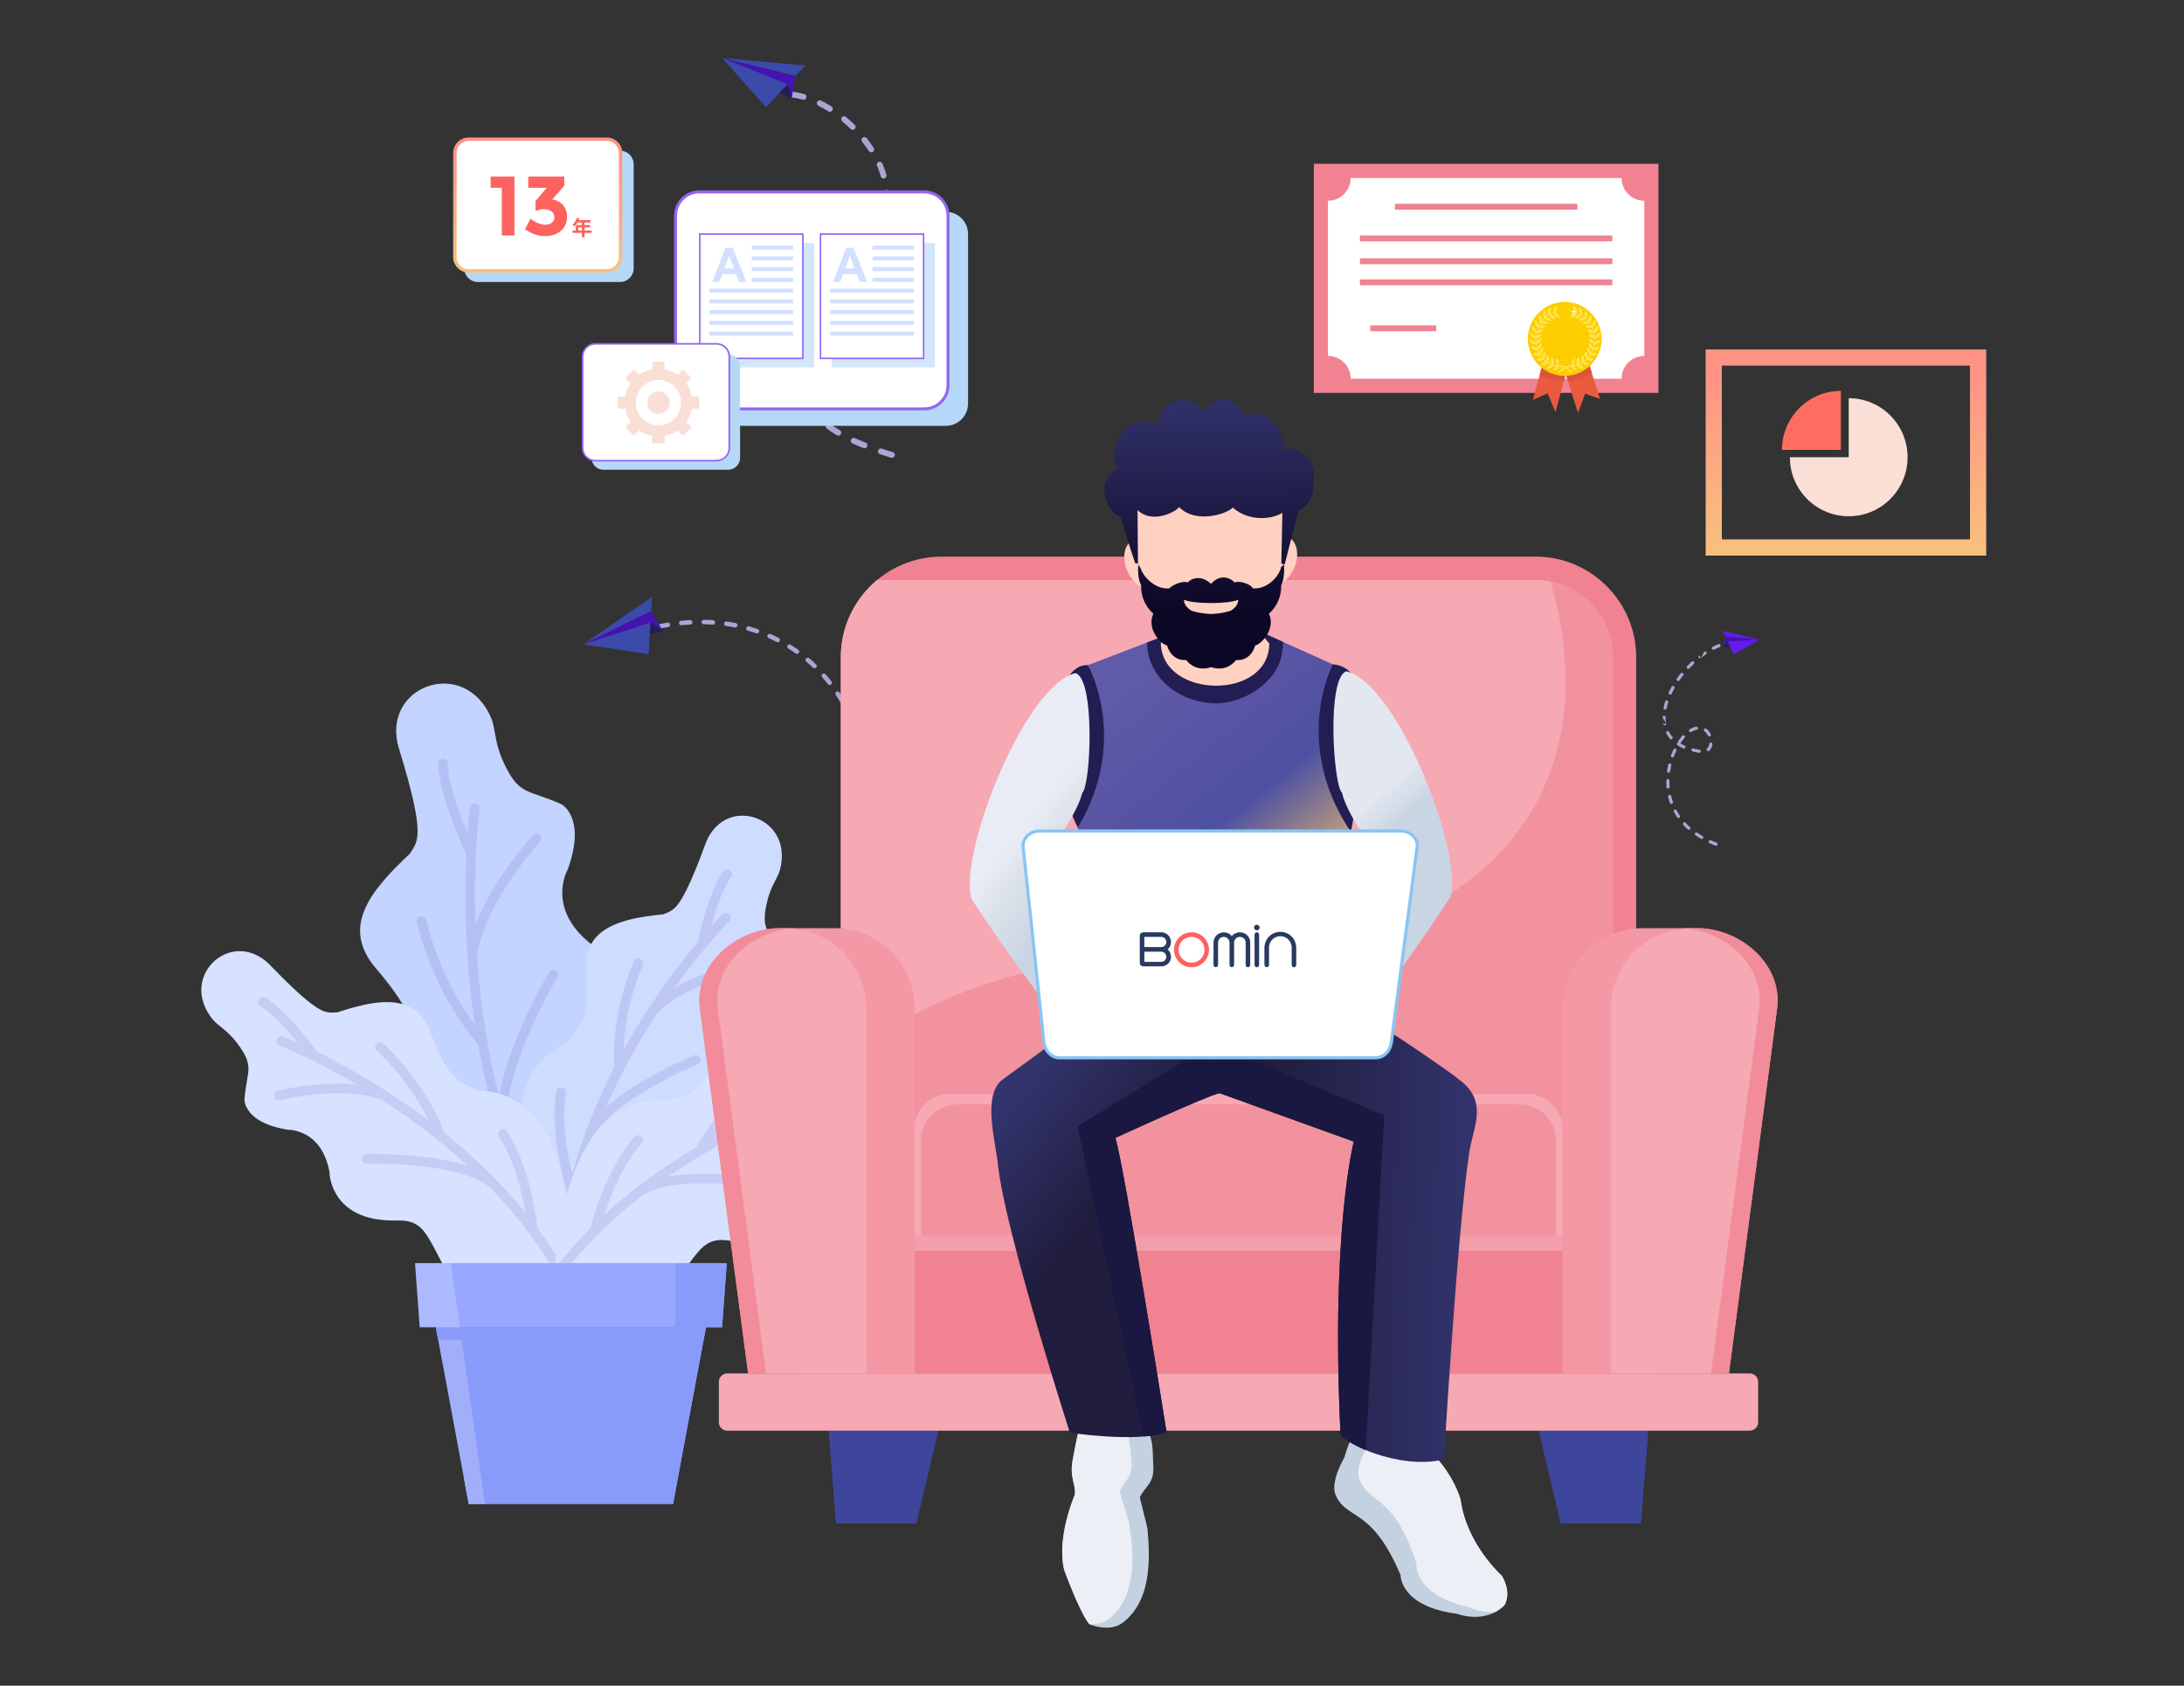 <svg width="640" height="494" viewBox="0 0 640 494" fill="none" xmlns="http://www.w3.org/2000/svg">
<rect x="0" y="0" width="640" height="494" fill="#333333" stroke="none"/>
<g clip-path="url(#clip0_13837_17038)">
<path fill-rule="evenodd" clip-rule="evenodd" d="M248.268 249.731C247.959 250.382 248.748 250.979 249.303 250.52C249.367 250.456 249.42 250.392 249.463 250.307L249.665 249.88L249.868 249.453L250.06 249.027L250.252 248.6L250.433 248.173L250.561 247.874C250.657 247.64 250.614 247.384 250.454 247.191C250.134 246.818 249.537 246.903 249.335 247.362L249.207 247.661L249.025 248.077L248.844 248.493L248.652 248.909L248.46 249.325L248.268 249.742V249.731ZM180.21 186.789C179.571 187.045 179.688 188.006 180.413 188.07C180.509 188.07 180.605 188.07 180.69 188.027L181.031 187.888L181.65 187.653L182.268 187.419L182.887 187.195L183.143 187.099C183.42 186.992 183.601 186.725 183.58 186.426C183.548 185.989 183.111 185.701 182.695 185.85L182.428 185.946L181.799 186.181L181.17 186.416L180.541 186.661L180.2 186.8L180.21 186.789ZM186.501 184.581C186.213 184.666 186.021 184.933 186.032 185.242C186.053 185.669 186.469 185.978 186.885 185.85L187.141 185.776L187.738 185.594L188.335 185.423L188.932 185.253L189.401 185.125C190.094 184.933 190.041 183.94 189.316 183.823C189.22 183.823 189.156 183.823 189.06 183.844L188.58 183.972L187.973 184.143L187.365 184.314L186.757 184.495L186.501 184.57V184.581ZM192.973 182.927C192.312 183.055 192.248 183.983 192.888 184.207C192.995 184.25 193.112 184.25 193.229 184.228L193.624 184.154L194.2 184.036L194.775 183.93L195.351 183.834L195.82 183.759C196.524 183.642 196.577 182.639 195.863 182.457C195.778 182.436 195.692 182.436 195.607 182.457L195.127 182.543L194.541 182.649L193.954 182.756L193.368 182.873L192.973 182.948V182.927ZM199.573 181.913C199.424 181.934 199.296 181.988 199.189 182.084C198.731 182.521 199.072 183.279 199.701 183.225L200.384 183.161L200.927 183.119L201.471 183.076L202.015 183.044H202.292C202.591 183.012 202.836 182.809 202.9 182.521C202.996 182.094 202.665 181.689 202.218 181.71H201.93L201.375 181.764L200.821 181.806L200.256 181.849L199.552 181.913H199.573ZM206.259 181.625C205.96 181.625 205.694 181.817 205.608 182.116C205.502 182.543 205.8 182.937 206.237 182.959H206.834L207.357 182.991L207.879 183.012L208.391 183.033L208.85 183.065C209.596 183.108 209.841 182.073 209.127 181.785C209.063 181.764 209.01 181.753 208.935 181.742L208.455 181.71L207.922 181.678L207.389 181.657L206.856 181.636H206.248L206.259 181.625ZM212.933 182.137C212.24 182.041 211.888 182.948 212.464 183.343C212.549 183.396 212.635 183.439 212.741 183.45L212.912 183.471L213.402 183.546L213.893 183.62L214.383 183.706L214.863 183.791L215.311 183.876C215.951 184.004 216.367 183.215 215.908 182.756C215.812 182.66 215.695 182.607 215.567 182.575L215.098 182.489L214.597 182.404L214.095 182.319L213.594 182.233L213.093 182.158L212.923 182.137H212.933ZM219.491 183.524C219.256 183.46 219.022 183.524 218.84 183.695C218.488 184.058 218.638 184.655 219.117 184.805L219.565 184.933L220.024 185.071L220.472 185.21L220.919 185.359L221.367 185.509L221.612 185.594C221.911 185.701 222.242 185.584 222.401 185.306C222.615 184.943 222.444 184.474 222.05 184.346L221.794 184.26L221.335 184.111L220.877 183.962L220.408 183.812L219.938 183.674L219.491 183.546V183.524ZM225.792 185.797C225.238 185.562 224.694 186.096 224.907 186.651C224.971 186.811 225.088 186.939 225.248 187.003L225.675 187.195L226.091 187.387L226.506 187.579L226.922 187.782L227.327 187.984L227.594 188.123C228.212 188.443 228.852 187.696 228.415 187.12C228.351 187.045 228.287 186.992 228.202 186.939L227.914 186.789L227.498 186.576L227.072 186.373L226.645 186.17L226.219 185.968L225.781 185.765L225.792 185.797ZM231.72 188.945C231.55 188.838 231.347 188.817 231.155 188.87C230.622 189.041 230.537 189.755 231.006 190.054L231.262 190.214L231.635 190.46L232.008 190.705L232.381 190.95L232.755 191.207L233.17 191.505C233.693 191.879 234.386 191.367 234.183 190.758C234.13 190.62 234.066 190.513 233.938 190.428L233.501 190.118L233.117 189.862L232.733 189.606L232.349 189.35L231.966 189.105L231.71 188.945H231.72ZM237.126 192.903C236.572 192.434 235.783 193.074 236.113 193.725C236.156 193.799 236.199 193.853 236.273 193.917L236.614 194.205L236.945 194.493L237.275 194.781L237.606 195.08L237.926 195.378L238.224 195.656C238.651 196.072 239.397 195.72 239.344 195.122C239.344 194.962 239.259 194.813 239.141 194.696L238.843 194.408L238.512 194.098L238.182 193.789L237.841 193.49L237.499 193.191L237.158 192.892L237.126 192.903ZM241.914 197.598C241.732 197.384 241.423 197.32 241.167 197.427C240.751 197.608 240.634 198.131 240.922 198.473L241.253 198.846L241.54 199.177L241.818 199.508L242.095 199.838L242.372 200.18L242.607 200.468C242.777 200.692 243.086 200.777 243.342 200.681C243.769 200.532 243.918 200.009 243.641 199.646L243.406 199.348L243.129 198.996L242.841 198.654L242.553 198.313L242.265 197.971L241.935 197.587L241.914 197.598ZM245.997 202.922C245.88 202.741 245.688 202.634 245.475 202.623C244.942 202.602 244.601 203.2 244.899 203.648L245.176 204.064L245.411 204.427L245.645 204.789L245.869 205.163L246.093 205.536L246.285 205.867C246.637 206.475 247.575 206.187 247.511 205.462C247.501 205.366 247.469 205.28 247.426 205.205L247.223 204.875L246.989 204.491L246.754 204.106L246.52 203.733L246.275 203.36L245.997 202.933V202.922ZM249.303 208.759C249.175 208.492 248.897 208.342 248.599 208.385C248.162 208.449 247.917 208.929 248.108 209.324L248.311 209.751L248.492 210.146L248.674 210.54L248.844 210.935L249.015 211.33L249.175 211.703C249.452 212.354 250.433 212.194 250.444 211.447C250.444 211.362 250.422 211.277 250.39 211.202L250.23 210.818L250.06 210.412L249.878 210.007L249.697 209.601L249.516 209.196L249.313 208.759H249.303ZM251.776 214.99C251.574 214.382 250.721 214.382 250.518 214.99C250.475 215.128 250.475 215.256 250.518 215.395L250.646 215.811L250.774 216.227L250.891 216.644L251.009 217.06L251.126 217.476L251.243 217.903C251.297 218.105 251.446 218.276 251.638 218.351C252.139 218.553 252.661 218.105 252.533 217.572L252.416 217.124L252.299 216.697L252.181 216.27L252.054 215.843L251.926 215.417L251.787 214.99H251.776ZM253.386 221.509C253.269 220.805 252.267 220.751 252.086 221.477C252.064 221.562 252.064 221.648 252.086 221.733L252.16 222.139L252.235 222.565L252.299 222.992L252.363 223.419L252.416 223.846L252.469 224.305C252.544 225.009 253.525 225.115 253.76 224.433C253.792 224.337 253.802 224.251 253.792 224.155L253.728 223.675L253.664 223.238L253.6 222.8L253.536 222.363L253.461 221.925L253.386 221.52V221.509ZM254.09 228.178C254.09 227.964 253.983 227.772 253.802 227.655C253.354 227.345 252.747 227.676 252.768 228.22V228.626L252.789 229.063V229.501V229.938V230.376V230.835C252.768 231.528 253.706 231.784 254.037 231.155C254.079 231.059 254.101 230.984 254.111 230.877V230.386V229.938V229.49V229.042V228.594L254.09 228.188V228.178ZM253.855 234.878C253.93 234.153 252.96 233.854 252.619 234.494C252.576 234.569 252.555 234.644 252.544 234.729L252.491 235.166L252.437 235.604L252.384 236.041L252.32 236.479L252.256 236.916L252.192 237.332C252.16 237.546 252.235 237.781 252.395 237.919C252.779 238.282 253.408 238.069 253.504 237.546L253.568 237.119L253.632 236.671L253.696 236.223L253.749 235.775L253.802 235.327L253.845 234.889L253.855 234.878ZM252.683 241.483C252.853 240.768 251.926 240.341 251.499 240.939C251.456 241.014 251.424 241.078 251.403 241.152L251.265 241.675L251.147 242.102L251.03 242.529L250.902 242.956L250.774 243.382L250.689 243.649C250.603 243.916 250.699 244.225 250.934 244.385C251.296 244.652 251.808 244.481 251.947 244.055L252.032 243.777L252.171 243.34L252.299 242.902L252.427 242.465L252.544 242.017L252.683 241.483Z" fill="#A8A6D2"/>
<path fill-rule="evenodd" clip-rule="evenodd" d="M194.242 184.89L170.955 188.827L190.808 179L194.242 184.89Z" fill="#4512B0"/>
<path fill-rule="evenodd" clip-rule="evenodd" d="M170.955 188.826L191.107 174.859L190.808 178.999L170.955 188.826Z" fill="#3C4AAA"/>
<path fill-rule="evenodd" clip-rule="evenodd" d="M190.648 182.422L190.073 191.715L170.955 188.824L190.648 182.422Z" fill="#3C4AAA"/>
<path fill-rule="evenodd" clip-rule="evenodd" d="M194.242 184.887L190.649 182.422L190.436 185.847L194.242 184.887Z" fill="#221E54"/>
<path fill-rule="evenodd" clip-rule="evenodd" d="M261.127 134.116C261.383 134.19 261.649 134.148 261.863 133.998C262.438 133.582 262.289 132.686 261.617 132.483L260.871 132.259L260.135 132.035L259.421 131.811L258.717 131.576L258.387 131.469C257.555 131.203 256.905 132.195 257.491 132.856C257.598 132.963 257.715 133.049 257.854 133.091L258.184 133.198L258.899 133.433L259.624 133.667L260.37 133.902L261.127 134.137V134.116ZM232.221 26.872C232.019 26.851 231.837 26.894 231.667 27.001C230.985 27.427 231.219 28.473 232.019 28.569C233.085 28.686 234.194 28.921 235.228 29.209C236.113 29.444 236.7 28.345 236.028 27.747C235.921 27.662 235.825 27.609 235.697 27.566C234.567 27.246 233.384 27.001 232.221 26.872ZM240.613 29.476C239.93 29.145 239.184 29.785 239.418 30.511C239.493 30.724 239.642 30.906 239.845 31.012C240.837 31.503 241.807 32.047 242.745 32.634C243.054 32.826 243.47 32.805 243.747 32.56C244.185 32.186 244.142 31.493 243.651 31.183C242.66 30.564 241.647 29.999 240.602 29.476H240.613ZM247.895 34.256C247.245 33.712 246.285 34.352 246.541 35.174C246.594 35.334 246.68 35.462 246.807 35.569C247.66 36.273 248.492 37.03 249.281 37.809C249.825 38.332 250.731 37.959 250.731 37.201C250.731 36.966 250.646 36.753 250.475 36.593C249.644 35.782 248.78 34.992 247.895 34.256ZM253.973 40.477C253.45 39.826 252.405 40.221 252.448 41.063C252.459 41.245 252.522 41.394 252.629 41.533C253.322 42.408 253.973 43.304 254.591 44.243C254.794 44.553 255.177 44.702 255.529 44.595C256.084 44.446 256.329 43.784 256.009 43.304C255.369 42.333 254.687 41.394 253.973 40.477ZM258.547 47.913C258.163 47.06 256.883 47.337 256.915 48.298C256.915 48.404 256.947 48.5 256.99 48.596L257.182 49.044L257.342 49.439L257.491 49.834L257.64 50.229L257.779 50.624L257.907 51.019L258.024 51.413L258.099 51.68C258.174 51.968 258.408 52.203 258.707 52.278C259.346 52.438 259.922 51.861 259.752 51.221L259.666 50.922L259.538 50.496L259.4 50.069L259.25 49.642L259.091 49.215L258.931 48.788L258.76 48.362L258.557 47.882L258.547 47.913ZM260.626 56.471C260.594 55.82 259.901 55.447 259.336 55.777C259.069 55.937 258.899 56.225 258.92 56.545L258.941 56.951V57.346L258.963 57.74V58.135V58.53V58.925L258.931 59.32L258.909 59.714V59.874C258.824 60.813 260.103 61.166 260.519 60.301C260.562 60.205 260.583 60.12 260.594 60.013V59.832L260.637 59.416L260.658 58.999V58.583L260.679 58.167V57.751V57.335V56.919L260.647 56.514L260.626 56.471ZM259.741 65.177C259.954 64.281 258.824 63.726 258.248 64.43C258.174 64.526 258.12 64.633 258.088 64.761L257.992 65.156L257.886 65.54L257.779 65.924L257.662 66.308L257.544 66.692L257.417 67.077L257.289 67.461L257.129 67.92C257.001 68.272 257.118 68.656 257.417 68.891C257.875 69.243 258.536 69.04 258.739 68.496L258.909 68.005L259.048 67.6L259.176 67.194L259.304 66.789L259.421 66.383L259.538 65.978L259.645 65.572L259.752 65.156L259.741 65.177ZM256.755 73.34C256.883 73.084 256.862 72.796 256.723 72.55C256.372 71.953 255.519 71.985 255.209 72.604L254.879 73.287L254.687 73.671L254.303 74.439C254.101 74.834 253.898 75.228 253.685 75.623C253.248 76.456 254.271 77.288 254.996 76.669C255.071 76.594 255.135 76.53 255.177 76.434C255.391 76.029 255.604 75.623 255.807 75.218L256.201 74.428L256.393 74.033L256.723 73.34H256.755ZM252.64 80.915C253.098 80.158 252.235 79.272 251.456 79.752C251.339 79.827 251.254 79.912 251.179 80.03C250.593 81.001 249.996 81.961 249.388 82.911C248.94 83.615 249.654 84.479 250.443 84.159C250.603 84.084 250.731 83.988 250.827 83.828C251.446 82.868 252.053 81.886 252.64 80.915ZM248.034 88.139C248.535 87.371 247.639 86.453 246.85 86.955C246.754 87.019 246.669 87.104 246.616 87.2C245.986 88.15 245.357 89.099 244.739 90.049C244.248 90.785 245.08 91.703 245.89 91.255C245.997 91.191 246.093 91.105 246.168 90.988C246.797 90.038 247.426 89.089 248.044 88.139H248.034ZM243.385 95.277C243.822 94.552 243.097 93.719 242.319 94.039C242.159 94.114 242.031 94.221 241.935 94.37C241.327 95.341 240.73 96.323 240.154 97.315C239.728 98.073 240.538 98.905 241.306 98.489C241.444 98.403 241.54 98.318 241.626 98.179C242.201 97.208 242.788 96.237 243.385 95.288V95.277ZM239.248 102.618C239.642 101.764 238.576 100.996 237.894 101.636C237.808 101.711 237.755 101.796 237.712 101.892L237.393 102.575L237.233 102.917L237.083 103.258L236.934 103.6L236.795 103.941L236.657 104.283L236.518 104.624L236.337 105.093C236.017 106 237.211 106.673 237.819 105.904C237.872 105.83 237.915 105.766 237.947 105.68L238.107 105.243L238.235 104.923L238.363 104.603L238.501 104.272L238.64 103.941L238.789 103.61L238.939 103.28L239.088 102.949L239.248 102.607V102.618ZM236.689 110.45C236.806 109.585 235.687 109.127 235.164 109.831C235.068 109.959 235.015 110.087 234.994 110.236L234.972 110.364L234.93 110.695L234.898 111.026L234.866 111.357L234.844 111.687V112.018L234.823 112.349V113.01L234.844 113.341L234.866 113.672V113.832C234.919 114.195 235.175 114.494 235.516 114.579C236.081 114.718 236.636 114.259 236.572 113.672V113.544L236.54 113.256V112.968L236.518 112.68V112.093L236.54 111.794L236.561 111.495L236.582 111.197L236.614 110.898L236.646 110.599L236.668 110.471L236.689 110.45ZM237.915 118.239C237.489 117.428 236.252 117.769 236.305 118.687C236.305 118.804 236.348 118.922 236.401 119.028L236.433 119.092L236.604 119.402L236.774 119.711L236.955 120.021L237.147 120.33L237.35 120.629L237.563 120.928L237.787 121.226L238.011 121.525L238.246 121.824L238.406 122.016C238.661 122.315 239.067 122.4 239.418 122.24C239.93 121.995 240.069 121.344 239.706 120.906L239.568 120.746L239.354 120.479L239.152 120.213L238.949 119.946L238.757 119.679L238.576 119.412L238.406 119.146L238.246 118.868L238.086 118.591L237.936 118.313L237.904 118.249L237.915 118.239ZM243.31 124.235C243.054 124.043 242.713 124.022 242.425 124.161C241.849 124.459 241.785 125.227 242.308 125.612L242.585 125.814L242.969 126.092L243.364 126.369L243.769 126.636L244.185 126.903L244.611 127.169L245.048 127.436L245.229 127.543C245.986 127.991 246.861 127.127 246.381 126.348C246.296 126.23 246.221 126.145 246.093 126.07L245.933 125.974L245.517 125.718L245.112 125.462L244.718 125.206L244.334 124.95L243.961 124.694L243.598 124.438L243.321 124.235H243.31ZM250.539 128.407C250.198 128.247 249.782 128.343 249.537 128.621C249.164 129.047 249.313 129.72 249.825 129.954L250.55 130.285L251.115 130.53L251.701 130.776L252.299 131.021L253.013 131.309C253.354 131.437 253.749 131.341 253.983 131.064C254.356 130.616 254.186 129.933 253.642 129.72L252.96 129.442L252.384 129.197L251.819 128.951L251.264 128.706L250.561 128.386L250.539 128.407Z" fill="#A8A6D2"/>
<path fill-rule="evenodd" clip-rule="evenodd" d="M231.987 28.897L211.654 17L233.118 22.196L231.987 28.897Z" fill="#4512B0"/>
<path fill-rule="evenodd" clip-rule="evenodd" d="M211.654 17L235.996 19.209L233.118 22.196L211.654 17Z" fill="#3C4AAA"/>
<path fill-rule="evenodd" clip-rule="evenodd" d="M230.815 24.714L224.438 31.458L211.654 17L230.815 24.714Z" fill="#3C4AAA"/>
<path fill-rule="evenodd" clip-rule="evenodd" d="M231.987 28.893L230.814 24.711L228.469 27.186L231.987 28.893Z" fill="#221E54"/>
<path d="M181.692 44.148H140.045C137.837 44.148 136.047 45.94 136.047 48.15V78.644C136.047 80.854 137.837 82.645 140.045 82.645H181.692C183.901 82.645 185.691 80.854 185.691 78.644V48.15C185.691 45.94 183.901 44.148 181.692 44.148Z" fill="#B6D8F8"/>
<path d="M137.326 40.789H177.822C180.048 40.789 181.854 42.595 181.854 44.824V75.329C181.854 77.558 180.048 79.364 177.822 79.364H137.326C135.1 79.364 133.295 77.558 133.295 75.329V44.824C133.295 42.595 135.1 40.789 137.326 40.789Z" fill="white" stroke="url(#paint0_linear_13837_17038)"/>
<path d="M209.317 62.07H277.162C280.755 62.07 283.677 64.994 283.677 68.59V118.269C283.677 121.864 280.755 124.788 277.162 124.788H209.317C205.724 124.788 202.803 121.864 202.803 118.269V68.59C202.803 64.994 205.724 62.07 209.317 62.07Z" fill="#B6D8F8"/>
<path d="M270.851 55.797H204.914C200.834 55.797 197.525 59.107 197.525 63.191V112.859C197.525 116.943 200.834 120.254 204.914 120.254H270.851C274.931 120.254 278.24 116.943 278.24 112.859V63.191C278.24 59.107 274.931 55.797 270.851 55.797Z" fill="#9464F1"/>
<path d="M204.915 56.675H270.862C274.455 56.675 277.377 59.598 277.377 63.194V112.873C277.377 116.469 274.455 119.392 270.862 119.392H204.915C201.322 119.392 198.4 116.469 198.4 112.873V63.183C198.4 59.588 201.322 56.664 204.915 56.664V56.675Z" fill="white"/>
<path d="M238.586 71.234H208.369V107.661H238.586V71.234Z" fill="#D2E7FC"/>
<path d="M235.282 68.602H205.064V105.029H235.282V68.602Z" fill="white"/>
<path fill-rule="evenodd" clip-rule="evenodd" d="M205.064 68.375H235.505V105.25H204.84V68.375H205.064ZM235.057 68.823H205.288V104.802H235.057V68.823Z" fill="#9464F1"/>
<path fill-rule="evenodd" clip-rule="evenodd" d="M220.301 71.984H232.424V73.179H220.301V71.984ZM207.922 84.575H232.413V85.77H207.922V84.575ZM218.744 82.622H216.558L215.695 80.339H211.686L210.854 82.622H208.711L212.592 72.603H214.735L218.744 82.622ZM215.044 78.653L213.658 74.951L212.304 78.653H215.044ZM207.922 97.165H232.413V98.36H207.922V97.165ZM207.922 94.018H232.413V95.213H207.922V94.018ZM207.922 90.87H232.413V92.065H207.922V90.87ZM207.922 87.722H232.413V88.918H207.922V87.722ZM220.301 81.427H232.424V82.622H220.301V81.427ZM220.301 78.28H232.424V79.475H220.301V78.28ZM220.301 75.132H232.424V76.327H220.301V75.132Z" fill="#D3DFFF"/>
<path d="M273.963 71.234H243.746V107.661H273.963V71.234Z" fill="#D2E7FC"/>
<path d="M270.659 68.602H240.441V105.029H270.659V68.602Z" fill="white"/>
<path fill-rule="evenodd" clip-rule="evenodd" d="M240.441 68.375H270.882V105.25H240.217V68.375H240.441ZM270.434 68.823H240.665V104.802H270.434V68.823Z" fill="#9464F1"/>
<path fill-rule="evenodd" clip-rule="evenodd" d="M255.678 71.984H267.801V73.179H255.678V71.984ZM243.299 84.575H267.79V85.77H243.299V84.575ZM254.121 82.622H251.935L251.072 80.339H247.063L246.231 82.622H244.088L247.969 72.603H250.112L254.121 82.622ZM250.421 78.653L249.035 74.951L247.681 78.653H250.421ZM243.299 97.165H267.79V98.36H243.299V97.165ZM243.299 94.018H267.79V95.213H243.299V94.018ZM243.299 90.87H267.79V92.065H243.299V90.87ZM243.299 87.722H267.79V88.918H243.299V87.722ZM255.678 81.427H267.801V82.622H255.678V81.427ZM255.678 78.28H267.801V79.475H255.678V78.28ZM255.678 75.132H267.801V76.327H255.678V75.132Z" fill="#D3DFFF"/>
<path d="M213.37 103.906H176.852C174.914 103.906 173.344 105.478 173.344 107.417V134.155C173.344 136.094 174.914 137.666 176.852 137.666H213.37C215.308 137.666 216.878 136.094 216.878 134.155V107.417C216.878 105.478 215.308 103.906 213.37 103.906Z" fill="#B6D8F8"/>
<path d="M209.979 100.523H174.473C172.277 100.523 170.496 102.305 170.496 104.503V131.242C170.496 133.44 172.277 135.222 174.473 135.222H209.979C212.175 135.222 213.956 133.44 213.956 131.242V104.503C213.956 102.305 212.175 100.523 209.979 100.523Z" fill="#9464F1"/>
<path d="M209.968 101H174.473C172.535 101 170.965 102.572 170.965 104.51V131.249C170.965 133.188 172.535 134.76 174.473 134.76H209.968C211.905 134.76 213.476 133.188 213.476 131.249V104.51C213.476 102.572 211.905 101 209.968 101Z" fill="white"/>
<path d="M192.961 124.632C189.311 124.632 186.344 121.656 186.344 117.995C186.344 114.335 189.311 111.359 192.961 111.359C196.611 111.359 199.578 114.335 199.578 117.995C199.578 121.656 196.611 124.632 192.961 124.632ZM204.508 116.174H202.704C202.454 114.799 201.918 113.504 201.126 112.361L202.4 111.084C202.558 110.925 202.558 110.662 202.4 110.504L200.425 108.524C200.267 108.365 200.005 108.365 199.847 108.524L198.573 109.801C197.428 109.006 196.136 108.475 194.771 108.218V106.409C194.771 106.183 194.588 106 194.363 106H191.566C191.34 106 191.158 106.183 191.158 106.409V108.218C189.787 108.469 188.495 109.006 187.355 109.801L186.07 108.518C185.911 108.359 185.649 108.359 185.491 108.518L183.517 110.497C183.358 110.656 183.358 110.919 183.517 111.078L184.79 112.355C183.998 113.504 183.468 114.799 183.212 116.168H181.408C181.183 116.168 181 116.352 181 116.578V119.382C181 119.609 181.183 119.792 181.408 119.792H183.212C183.462 121.167 183.998 122.462 184.79 123.605L183.517 124.882C183.358 125.041 183.358 125.304 183.517 125.463L185.491 127.442C185.649 127.601 185.911 127.601 186.07 127.442L187.343 126.165C188.489 126.96 189.78 127.491 191.145 127.748V129.557C191.145 129.783 191.328 129.966 191.554 129.966H194.356C194.582 129.966 194.765 129.783 194.765 129.557V127.748C196.136 127.497 197.428 126.96 198.567 126.165L199.84 127.442C199.999 127.601 200.261 127.601 200.419 127.442L202.394 125.463C202.552 125.304 202.552 125.041 202.394 124.882L201.12 123.605C201.912 122.456 202.442 121.161 202.698 119.792H204.502C204.727 119.792 204.91 119.609 204.91 119.382V116.578C204.922 116.364 204.739 116.174 204.508 116.174Z" fill="#FADFD6"/>
<path d="M195.295 120.334C196.585 119.041 196.585 116.944 195.295 115.65C194.005 114.357 191.914 114.357 190.624 115.65C189.335 116.944 189.335 119.041 190.624 120.334C191.914 121.628 194.005 121.628 195.295 120.334Z" fill="#FADFD6"/>
<path d="M143.767 51.746H150.753V69H147.05V55.029H143.767V51.746ZM154.809 55.029V51.746H165.373V54.412L161.843 58.435C163.226 58.682 164.287 59.25 165.052 60.188C165.793 61.126 166.188 62.187 166.188 63.397C166.188 65.223 165.571 66.63 164.336 67.667C163.102 68.704 161.547 69.198 159.647 69.198C157.721 69.198 155.796 68.531 153.846 67.173L155.426 64.113C157.055 65.273 158.511 65.841 159.795 65.841C160.56 65.841 161.202 65.668 161.695 65.273C162.189 64.903 162.46 64.359 162.46 63.644C162.46 62.928 162.164 62.36 161.597 61.941C161.004 61.521 160.214 61.299 159.202 61.299C158.659 61.299 157.894 61.471 156.907 61.768V58.929L160.214 55.029H154.809ZM169.048 63.817L169.789 64.006C169.467 64.911 168.932 65.786 168.391 66.333C168.252 66.205 167.942 65.962 167.766 65.859C168.313 65.385 168.786 64.607 169.048 63.817ZM169.175 64.51H173.04V65.215H168.823L169.175 64.51ZM168.744 65.944H172.9V66.624H169.479V67.9H168.744V65.944ZM167.784 67.542H173.374V68.247H167.784V67.542ZM170.53 64.874H171.284V69.547H170.53V64.874Z" fill="#FE625E"/>
<path fill-rule="evenodd" clip-rule="evenodd" d="M164.943 371.477C164.943 371.477 102.12 345.762 120.246 309.933C121.109 300.959 121.877 297.534 110.127 283.738C99.817 271.638 108.411 261.171 120.182 250.085C122.272 246.404 125.033 245.807 116.909 219.345C111.3 201.057 136.197 191.902 144.012 210.596C145.132 213.263 144.94 217.446 147.2 222.589C151.998 233.494 154.419 231.082 164.559 235.713C164.559 235.713 171.98 239.554 166.297 254.972C166.297 254.972 160.059 265.877 172.747 276.29C172.747 276.29 188.72 285.093 176.341 306.284C171.18 315.129 175.37 318.661 183.271 330.963C189.157 341.153 159.387 355.045 164.953 371.477H164.943Z" fill="#C2D4FF"/>
<path fill-rule="evenodd" clip-rule="evenodd" d="M131.238 223.785C131.26 222.996 130.652 222.345 129.863 222.313C129.074 222.292 128.424 222.911 128.402 223.689C128.402 223.711 127.997 231.724 136.655 250.289C136.122 261.888 136.133 279.888 139.161 300.278C128.338 285.681 124.884 269.645 124.873 269.602C124.702 268.834 123.945 268.354 123.178 268.524C122.41 268.695 121.93 269.453 122.101 270.221C122.111 270.274 126.355 289.992 140.088 306.008C141.592 314.65 143.66 323.634 146.464 332.682V332.725C148.053 337.847 149.887 342.989 151.987 348.1C135.386 335.115 130.951 324.84 130.929 324.808C130.609 324.093 129.767 323.773 129.053 324.082C128.338 324.402 128.018 325.245 128.338 325.96C128.36 325.992 133.776 338.54 154.259 353.35C156.871 359.144 159.856 364.873 163.247 370.443C163.652 371.115 164.537 371.329 165.209 370.923C165.881 370.518 166.094 369.632 165.678 368.971C162.287 363.412 159.323 357.693 156.722 351.909C156.7 351.867 156.69 351.824 156.668 351.792C153.736 345.251 151.273 338.615 149.215 332.01C149.215 331.978 149.205 331.935 149.183 331.893C145.1 317.072 163.322 286.396 163.364 286.311C163.769 285.628 163.535 284.753 162.863 284.358C162.191 283.964 161.317 284.188 160.912 284.86C160.869 284.935 148.831 305.207 146.251 321.511C144.876 316.048 143.745 310.649 142.828 305.367C142.828 305.207 142.796 305.058 142.743 304.909C141.25 296.17 140.333 287.794 139.8 280.09C142.21 263.947 158.236 246.715 158.289 246.662C158.822 246.086 158.79 245.189 158.214 244.656C157.639 244.122 156.743 244.154 156.21 244.73C156.167 244.773 144.694 257.108 139.353 271.021C139.075 262.88 139.214 255.784 139.481 250.225C139.491 250.129 139.502 250.023 139.491 249.927C139.886 241.903 140.525 237.133 140.536 237.08C140.632 236.301 140.078 235.586 139.299 235.49C138.521 235.394 137.807 235.949 137.711 236.728C137.711 236.771 137.348 239.438 136.996 244.144C130.908 229.793 131.217 223.807 131.217 223.785H131.238Z" fill="#360E93" fill-opacity="0.1"/>
<path fill-rule="evenodd" clip-rule="evenodd" d="M165.709 305.679C167.021 304.26 168.46 302.787 169.505 301.165C170.678 299.352 171.243 297.474 171.563 295.35C172.064 291.915 171.925 288.084 171.723 284.627C171.52 281.031 172.171 277.542 174.57 274.757C178.941 269.7 188.079 268.59 194.348 267.929C194.7 267.779 195.052 267.651 195.404 267.513C197.398 266.744 198.368 265.571 199.498 263.789C200.671 261.943 201.641 259.862 202.526 257.867C204.072 254.389 205.437 250.793 206.749 247.218C208.711 241.873 213.391 238.32 219.213 239.152C222.38 239.6 225.269 241.35 227.092 244.007C229.3 247.218 229.545 251.166 228.585 254.858C228.255 256.128 227.466 257.494 226.879 258.667C226.016 260.374 225.323 262.05 224.875 263.927C224.256 266.51 223.627 269.572 224.629 272.133C225.088 273.296 225.834 274.395 226.527 275.43C227.594 277.019 228.596 278.577 229.502 280.284C230.046 281.437 229.907 283.208 229.577 284.382C228.468 288.33 224.587 291.52 221.282 293.632H221.26L221.239 293.654C219.746 294.294 218.104 295.809 217.155 297.079C214.415 300.749 214.276 305.444 215.3 309.765C216.27 311.985 216.441 315.143 216.014 317.48C214.767 324.18 208.988 328.299 203.07 330.753C201.151 331.553 199.285 332.61 198.134 334.402C197.057 336.056 196.715 338.158 196.502 340.078C196.172 343.13 196.086 346.267 195.841 349.351C194.636 358.932 169.238 353.33 164.952 366.156L164.739 366.807L164.387 366.22C162.745 363.435 161.252 360.341 159.93 357.396C157.115 351.122 154.727 344.378 153.458 337.614C151.07 324.789 152.882 311.985 165.709 305.7V305.679Z" fill="#CDDCFF"/>
<path fill-rule="evenodd" clip-rule="evenodd" d="M214.203 257.141C214.693 256.533 214.608 255.636 214 255.135C213.392 254.633 212.497 254.729 211.995 255.338C211.985 255.348 207.869 260.246 204.436 276.09C198.699 282.973 190.404 293.92 182.749 307.684C183.186 293.941 188.336 282.908 188.357 282.866C188.687 282.151 188.378 281.308 187.664 280.977C186.95 280.646 186.107 280.956 185.777 281.671C185.755 281.713 179.006 296.171 179.976 312.87C176.81 319.005 173.835 325.631 171.297 332.63L171.265 332.716C169.943 336.365 168.749 340.11 167.693 343.951C163.834 328.618 165.838 320.488 165.838 320.466C166.019 319.698 165.55 318.93 164.782 318.749C164.015 318.567 163.247 319.037 163.066 319.805C163.066 319.837 160.464 330.379 166.286 349.521C165.166 354.407 164.313 359.422 163.791 364.533C163.716 365.312 164.281 366.016 165.06 366.091C165.838 366.176 166.542 365.6 166.616 364.821C167.736 353.906 170.38 343.471 173.877 333.783C173.899 333.75 173.909 333.718 173.92 333.676C178.377 322.515 204.372 311.963 204.446 311.931C205.172 311.632 205.523 310.8 205.235 310.074C204.937 309.348 204.105 308.996 203.38 309.284C203.316 309.306 187.227 315.846 177.588 324.457C179.166 320.84 180.829 317.34 182.557 314.001C182.642 313.883 182.717 313.744 182.759 313.606C185.979 307.417 189.381 301.741 192.707 296.662C201.866 287.742 220.067 284.584 220.12 284.573C220.899 284.434 221.41 283.698 221.282 282.919C221.144 282.14 220.408 281.628 219.63 281.756C219.587 281.756 207.453 283.869 197.58 289.566C200.971 284.84 204.127 280.86 206.728 277.744C206.803 277.67 206.877 277.584 206.931 277.499C210.983 272.665 213.648 269.987 213.68 269.955C214.235 269.39 214.224 268.493 213.659 267.939C213.094 267.384 212.198 267.394 211.644 267.96C211.622 267.981 210.439 269.166 208.466 271.364C211.356 260.448 214.171 257.119 214.171 257.109L214.203 257.141Z" fill="#360E93" fill-opacity="0.1"/>
<path fill-rule="evenodd" clip-rule="evenodd" d="M140.28 319.599C138.5 318.83 136.602 318.073 134.981 317.006C133.179 315.821 131.9 314.338 130.748 312.514C128.903 309.58 127.475 306.016 126.259 302.783C124.99 299.422 122.986 296.488 119.659 294.908C113.614 292.049 104.817 294.748 98.803 296.68C98.42 296.68 98.046 296.712 97.673 296.733C95.541 296.84 94.187 296.157 92.417 294.983C90.604 293.767 88.866 292.262 87.246 290.79C84.431 288.229 81.722 285.498 79.078 282.766C75.122 278.669 69.397 277.324 64.417 280.44C61.699 282.137 59.769 284.911 59.182 288.069C58.468 291.9 59.833 295.602 62.2 298.6C63.021 299.635 64.289 300.553 65.302 301.396C66.784 302.612 68.096 303.86 69.258 305.386C70.868 307.499 72.681 310.038 72.798 312.791C72.851 314.04 72.606 315.341 72.393 316.568C72.062 318.457 71.785 320.281 71.636 322.213C71.604 323.482 72.446 325.051 73.225 325.99C75.837 329.159 80.677 330.493 84.559 331.09H84.58H84.601C86.222 331.069 88.344 331.794 89.73 332.573C93.728 334.825 95.754 339.06 96.564 343.424C96.564 345.846 97.695 348.813 99.038 350.765C102.887 356.388 109.839 357.818 116.247 357.658C118.326 357.605 120.459 357.818 122.239 358.992C123.892 360.069 125.054 361.841 126.025 363.526C127.56 366.183 128.914 369.011 130.385 371.742C135.365 380.011 156.327 364.604 165.433 374.591L165.891 375.093L165.966 374.41C166.339 371.198 166.456 367.762 166.478 364.529C166.52 357.658 165.966 350.52 164.388 343.819C161.381 331.122 154.546 320.153 140.269 319.609L140.28 319.599Z" fill="#D6E2FF"/>
<path fill-rule="evenodd" clip-rule="evenodd" d="M77.585 292.331C76.881 291.989 76.028 292.277 75.676 292.992C75.335 293.696 75.623 294.55 76.337 294.902C76.348 294.902 80.251 296.812 87.298 305.604C84.611 304.388 83.055 303.79 83.023 303.779C82.287 303.491 81.466 303.854 81.167 304.58C80.88 305.316 81.242 306.138 81.967 306.436C82.01 306.447 85.539 307.823 91.211 310.608C91.286 310.662 91.371 310.694 91.457 310.726C95.103 312.518 99.603 314.887 104.625 317.842C93.291 316.637 81.359 319.635 81.317 319.646C80.549 319.827 80.08 320.595 80.272 321.363C80.453 322.132 81.221 322.601 81.988 322.409C82.042 322.398 99.954 317.906 111.939 322.345C117.046 325.642 122.463 329.451 127.911 333.805C128.018 333.922 128.135 334.018 128.263 334.082C131.195 336.44 134.138 338.958 137.038 341.626C124.745 337.656 107.386 338.201 107.322 338.201C106.533 338.222 105.915 338.873 105.936 339.662C105.957 340.452 106.608 341.071 107.397 341.049C107.482 341.049 135.514 340.164 144.118 348.561C144.139 348.582 144.171 348.614 144.203 348.636C147.957 352.562 151.582 356.777 154.962 361.269C154.994 361.322 155.036 361.376 155.079 361.418C158.064 365.409 160.869 369.613 163.406 374.062C163.79 374.745 164.664 374.99 165.347 374.596C166.029 374.211 166.274 373.336 165.88 372.654C163.332 368.183 160.527 363.947 157.531 359.935C155.1 340.068 148.468 331.479 148.447 331.457C147.978 330.828 147.082 330.7 146.453 331.18C145.824 331.649 145.696 332.546 146.176 333.175C146.197 333.196 151.305 339.822 153.991 355.4C151.475 352.317 148.863 349.372 146.176 346.566L146.155 346.534L146.133 346.512C140.973 341.135 135.578 336.291 130.204 331.959C124.339 316.295 112.312 305.817 112.28 305.785C111.694 305.263 110.788 305.327 110.265 305.913C109.743 306.5 109.807 307.407 110.393 307.93C110.425 307.951 119.605 315.954 125.555 328.342C112.995 318.856 100.967 312.209 92.949 308.24C83.396 295.126 77.638 292.32 77.627 292.32L77.585 292.331Z" fill="#360E93" fill-opacity="0.1"/>
<path fill-rule="evenodd" clip-rule="evenodd" d="M195.724 322.514C197.59 322.002 199.584 321.522 201.343 320.701C203.294 319.783 204.776 318.492 206.173 316.859C208.423 314.224 210.331 310.895 211.995 307.865C213.722 304.717 216.132 302.092 219.65 301.015C226.037 299.051 234.364 302.967 240.037 305.731C240.41 305.795 240.783 305.869 241.156 305.944C243.246 306.35 244.696 305.88 246.605 304.963C248.577 304.013 250.507 302.775 252.32 301.548C255.476 299.414 258.536 297.099 261.543 294.762C266.042 291.273 271.896 290.75 276.385 294.538C278.837 296.608 280.351 299.617 280.49 302.829C280.65 306.723 278.773 310.201 276.001 312.826C275.041 313.733 273.655 314.469 272.536 315.152C270.904 316.145 269.422 317.19 268.047 318.545C266.16 320.402 263.995 322.664 263.483 325.374C263.249 326.601 263.313 327.924 263.345 329.172C263.409 331.082 263.419 332.939 263.291 334.87C263.142 336.14 262.087 337.559 261.191 338.391C258.152 341.155 253.173 341.795 249.249 341.827H249.228H249.206C247.596 341.571 245.411 341.987 243.929 342.563C239.653 344.228 237.051 348.122 235.623 352.326C235.271 354.716 233.735 357.49 232.136 359.24C227.53 364.255 220.45 364.682 214.117 363.625C212.069 363.284 209.926 363.188 207.996 364.095C206.205 364.927 204.808 366.517 203.603 368.043C201.706 370.454 199.968 373.068 198.123 375.554C192.024 383.034 173.461 364.799 163.033 373.399L162.5 373.837L162.521 373.154C162.607 369.921 162.98 366.506 163.417 363.305C164.355 356.487 165.912 349.509 168.428 343.097C173.205 330.954 181.532 321.063 195.735 322.557L195.724 322.514Z" fill="#D6E2FF"/>
<path fill-rule="evenodd" clip-rule="evenodd" d="M262.546 307.123C263.292 306.877 263.698 306.066 263.452 305.33C263.207 304.583 262.407 304.178 261.661 304.423C261.64 304.423 255.551 306.397 244.249 317.995C235.741 320.78 222.903 325.656 209.117 333.264C216.772 321.847 226.987 315.232 227.019 315.21C227.68 314.784 227.861 313.898 227.435 313.237C227.008 312.575 226.123 312.394 225.462 312.82C225.42 312.842 212.038 321.516 204.01 336.177C194.957 341.544 185.692 348.095 177.119 355.991C181.981 340.957 187.984 335.131 187.995 335.11C188.56 334.555 188.56 333.659 188.016 333.093C187.462 332.528 186.566 332.528 186.001 333.072C185.979 333.093 178.196 340.658 172.971 359.971C169.431 363.524 166.052 367.322 162.895 371.377C162.416 371.996 162.522 372.892 163.141 373.383C163.759 373.863 164.655 373.756 165.145 373.137C171.873 364.473 179.657 357.036 187.76 350.677C187.792 350.656 187.824 350.634 187.845 350.613C197.537 343.518 225.174 348.383 225.249 348.394C226.027 348.522 226.763 347.999 226.891 347.231C227.019 346.452 226.496 345.716 225.729 345.588C225.665 345.577 208.562 342.568 195.821 344.755C199.073 342.515 202.346 340.445 205.588 338.524C205.716 338.471 205.843 338.396 205.95 338.311C211.964 334.768 217.86 331.759 223.383 329.231C235.89 326.531 252.992 333.52 253.035 333.531C253.76 333.819 254.592 333.467 254.89 332.741C255.178 332.016 254.826 331.183 254.101 330.884C254.059 330.863 242.671 326.211 231.284 325.795C236.679 323.586 241.477 321.879 245.337 320.62C245.412 320.599 245.476 320.577 245.55 320.556C251.574 318.603 255.264 317.739 255.306 317.729C256.074 317.547 256.543 316.779 256.362 316.011C256.181 315.242 255.413 314.773 254.645 314.954C254.613 314.954 252.992 315.338 250.146 316.16C258.377 308.446 262.514 307.112 262.525 307.112L262.546 307.123Z" fill="#360E93" fill-opacity="0.1"/>
<path fill-rule="evenodd" clip-rule="evenodd" d="M137.359 440.713H197.238L206.867 388.953H127.73L137.359 440.713Z" fill="#899BFA"/>
<path fill-rule="evenodd" clip-rule="evenodd" d="M137.359 440.713H142.093L134.746 388.953H127.73L137.359 440.713Z" fill="white" fill-opacity="0.2"/>
<path fill-rule="evenodd" clip-rule="evenodd" d="M206.195 392.57L206.867 388.953H127.73L128.402 392.57H206.195Z" fill="#899BFA"/>
<path fill-rule="evenodd" clip-rule="evenodd" d="M134.746 388.953H127.73L128.402 392.57H135.269L134.746 388.953Z" fill="#899BFA"/>
<path fill-rule="evenodd" clip-rule="evenodd" d="M137.359 440.713H197.238L206.867 388.953H198.422C197.132 409.898 187.28 443.316 135.951 433.116L137.369 440.713H137.359Z" fill="#899BFA"/>
<path fill-rule="evenodd" clip-rule="evenodd" d="M137.359 440.714H142.093L141.144 434.024C139.459 433.779 137.732 433.48 135.951 433.117L137.369 440.714H137.359Z" fill="#A1AFFB"/>
<path fill-rule="evenodd" clip-rule="evenodd" d="M121.621 370.164H212.966L211.59 388.954H122.997L121.621 370.164Z" fill="#97A7FF"/>
<path fill-rule="evenodd" clip-rule="evenodd" d="M121.621 370.164H132.081L134.746 388.954H122.997L121.621 370.164Z" fill="white" fill-opacity="0.2"/>
<path fill-rule="evenodd" clip-rule="evenodd" d="M197.953 370.164H212.966L211.59 388.954H197.953V370.164Z" fill="#899BFA"/>
<path fill-rule="evenodd" clip-rule="evenodd" d="M480.847 446.469H457.337L443.209 386.75H485.56L480.847 446.469Z" fill="#3D469A"/>
<path fill-rule="evenodd" clip-rule="evenodd" d="M480.846 446.469H466.761L452.623 386.75H485.559L480.846 446.469Z" fill="#3D469A"/>
<path fill-rule="evenodd" clip-rule="evenodd" d="M245.017 446.469H268.528L282.666 386.75H240.305L245.017 446.469Z" fill="#3D469A"/>
<path fill-rule="evenodd" clip-rule="evenodd" d="M245.017 446.469H259.102L273.241 386.75H240.305L245.017 446.469Z" fill="#3D469A"/>
<path fill-rule="evenodd" clip-rule="evenodd" d="M275.831 163.117H450.033C466.229 163.117 479.472 176.38 479.472 192.577V345.85H246.393V192.587C246.393 176.38 259.646 163.128 275.842 163.128L275.831 163.117Z" fill="#F08291"/>
<path fill-rule="evenodd" clip-rule="evenodd" d="M246.393 339.009V192.586C246.393 183.527 250.53 175.386 257.012 169.977H450.033C462.444 169.977 472.627 180.166 472.627 192.586V339.009H246.393Z" fill="#F6A8B3"/>
<path fill-rule="evenodd" clip-rule="evenodd" d="M246.393 339.007V312.108C270.244 291.131 306.326 278.818 351.3 279.693C426.981 281.155 473.832 238.123 454.362 170.391C464.726 172.429 472.627 181.637 472.627 192.584V339.007H246.393Z" fill="#F2929F"/>
<path d="M482.67 342.875H234.93V402.488H482.67V342.875Z" fill="#F08291"/>
<path d="M213.105 402.484H512.76C514.114 402.484 515.212 403.583 515.212 404.938V416.803C515.212 418.158 514.114 419.257 512.76 419.257H213.105C211.751 419.257 210.652 418.158 210.652 416.803V404.938C210.652 403.583 211.751 402.484 213.105 402.484Z" fill="#F6A8B3"/>
<path fill-rule="evenodd" clip-rule="evenodd" d="M278.444 320.562H447.432C453.296 320.562 458.094 325.364 458.094 331.232V362.164H267.781V331.232C267.781 325.364 272.579 320.562 278.444 320.562Z" fill="#F6A8B3"/>
<path fill-rule="evenodd" clip-rule="evenodd" d="M455.951 334.295V362.165H269.914V334.295C269.914 328.426 274.712 323.625 280.576 323.625H445.299C451.164 323.625 455.962 328.426 455.962 334.295H455.951Z" fill="#F2929F"/>
<path d="M470.558 362.164H247.043V366.56H470.558V362.164Z" fill="#F39EAA"/>
<path fill-rule="evenodd" clip-rule="evenodd" d="M228.66 272H244.494C257.449 272 268.047 282.606 268.047 295.57V402.482H219.235L205.097 295.57C203.401 282.713 215.695 272 228.65 272H228.66Z" fill="#F498A5"/>
<path fill-rule="evenodd" clip-rule="evenodd" d="M228.66 272H230.366C243.321 272 253.92 282.606 253.92 295.57V402.482H219.235L205.097 295.57C203.401 282.713 215.695 272 228.65 272H228.66Z" fill="#F28B9A"/>
<path fill-rule="evenodd" clip-rule="evenodd" d="M232.125 272.07C244.27 272.977 253.919 283.199 253.919 295.576V402.478H224.47L210.331 295.576C208.711 283.306 219.842 272.988 232.125 272.07Z" fill="#F6A8B3"/>
<path fill-rule="evenodd" clip-rule="evenodd" d="M497.213 272H481.379C468.425 272 457.826 282.606 457.826 295.57V402.482H506.639L520.766 295.57C522.461 282.713 510.168 272 497.213 272Z" fill="#F498A5"/>
<path fill-rule="evenodd" clip-rule="evenodd" d="M497.214 272H495.508C482.554 272 471.955 282.606 471.955 295.57V402.482H506.64L520.767 295.57C522.463 282.713 510.169 272 497.214 272Z" fill="#F28B9A"/>
<path fill-rule="evenodd" clip-rule="evenodd" d="M493.749 272.07C481.605 272.977 471.955 283.199 471.955 295.576V402.478H501.405L515.532 295.576C517.153 283.306 506.021 272.988 493.738 272.07H493.749Z" fill="#F6A8B3"/>
<path fill-rule="evenodd" clip-rule="evenodd" d="M316.22 418.541C316.22 418.541 315.047 423.812 314.29 428.165C313.415 433.201 315.452 435.293 314.929 438.12C314.929 438.12 309.524 450.572 311.859 460.068C311.859 460.068 316.326 472.424 319.237 475.988C319.237 475.988 325.016 478.495 328.919 475.582C337.31 469.308 337.107 457.198 336.265 448.214C336.158 447.03 333.941 438.92 334.036 438.718C336.03 434.908 338.397 434.738 337.928 428.784C337.747 426.437 338.269 420.536 335.06 417.773C331.851 415.009 323.747 413.611 316.198 418.53L316.22 418.541Z" fill="#C4D1E0"/>
<path fill-rule="evenodd" clip-rule="evenodd" d="M316.22 418.541C316.22 418.541 315.047 423.812 314.29 428.166C313.415 433.202 315.452 435.293 314.929 438.12C314.929 438.12 309.524 450.572 311.859 460.068C311.859 460.068 316.273 472.285 319.194 475.924C321.103 476.041 323.417 475.764 325.219 474.238C333.215 467.473 332.298 455.406 330.923 446.475C330.742 445.301 328.044 437.331 328.14 437.128C329.899 433.202 332.256 432.892 331.435 426.981C331.115 424.655 331.286 418.733 327.916 416.162C327.49 415.831 326.978 415.532 326.402 415.266C323.235 415.34 319.674 416.269 316.22 418.52V418.541Z" fill="#ECEFF5"/>
<path fill-rule="evenodd" clip-rule="evenodd" d="M328.982 290.684L293.86 316.303C287.687 320.805 291.781 334.644 292.442 341.291C294.329 360.209 313.511 419.843 313.511 419.843C313.511 419.843 333.023 422.852 341.841 419.715C341.841 419.715 329.451 341.633 326.839 333.47C326.839 333.47 353.665 321.093 357.365 320.347L361.033 290.492L328.971 290.684H328.982Z" fill="url(#paint1_linear_13837_17038)"/>
<path fill-rule="evenodd" clip-rule="evenodd" d="M335.112 420.961C337.639 420.758 339.985 420.374 341.851 419.712C341.851 419.712 329.461 341.63 326.849 333.468C326.849 333.468 353.675 321.091 357.375 320.344L359.465 303.336C342.043 313.91 315.781 330.085 315.781 330.085L335.123 420.961H335.112Z" fill="#1A1840"/>
<path fill-rule="evenodd" clip-rule="evenodd" d="M394.001 427.03C394.001 427.03 389.715 434.2 391.367 438.052C394.63 445.66 401.912 441.413 410.41 461.558C410.41 461.558 410.229 470.787 426.969 472.911C426.969 472.911 435.062 476.122 440.819 470.446C440.819 470.446 443.208 467.085 440.073 461.739C440.073 461.739 429.773 452.659 428.014 439.503C428.014 439.503 426.233 432.312 419.015 425.141C419.015 425.141 413.588 419.7 411.253 421.332C409.504 422.559 401.294 419.967 396.965 420.777C395.515 421.055 394.001 427.03 394.001 427.03Z" fill="#C4D1E0"/>
<path fill-rule="evenodd" clip-rule="evenodd" d="M438.186 472.398C439.093 471.907 439.978 471.277 440.82 470.445C440.82 470.445 443.208 467.084 440.074 461.739C440.074 461.739 429.774 452.658 428.015 439.503C428.015 439.503 426.234 432.311 419.016 425.141C419.016 425.141 413.588 419.699 411.253 421.332C410.112 422.132 406.189 421.3 402.404 420.852C402.052 421.705 401.828 422.335 401.828 422.335C401.828 422.335 396.912 429.089 398.213 433.069C400.783 440.943 408.406 437.358 415.06 458.196C415.06 458.196 414.047 467.372 430.531 471C430.531 471 434.007 472.761 438.186 472.387V472.398Z" fill="#ECEFF5"/>
<path fill-rule="evenodd" clip-rule="evenodd" d="M357.365 320.342L396.72 334.543C396.72 334.543 389.949 360.236 392.817 420.265C393.489 422.58 409.504 430.85 423.141 427.702C423.141 427.702 427.001 361.634 430.509 337.968C431.585 330.723 435.659 323.927 429.282 317.791C424.975 313.641 396.645 295.385 396.645 295.385L361.033 290.477L355.861 309.512L357.365 320.331V320.342Z" fill="url(#paint2_linear_13837_17038)"/>
<path fill-rule="evenodd" clip-rule="evenodd" d="M357.365 320.345L396.72 334.546C396.72 334.546 389.949 360.239 392.817 420.268C393.094 421.218 395.963 423.181 400.196 424.941L405.633 326.875C405.633 326.875 375.47 314.209 356.704 306.484L355.883 309.525L357.386 320.345H357.365Z" fill="#1A1840"/>
<path fill-rule="evenodd" clip-rule="evenodd" d="M317.05 195.596C307.849 199.854 309.395 219.7 322.488 270.083C322.488 270.083 322.893 271.267 323.586 273.177C323.192 275.087 322.797 276.911 322.392 278.629C319.982 288.808 324.589 291.519 325.868 293.823C327.34 296.469 331.711 298.273 336.53 299.489C337 300.033 337.479 300.503 337.938 300.897L346.297 301.249C350.072 301.719 352.833 301.858 352.833 301.858L356.864 301.687L360.894 301.858C360.894 301.858 363.656 301.708 367.43 301.249L375.789 300.897C376.258 300.513 376.728 300.033 377.197 299.489C382.005 298.273 386.388 296.469 387.859 293.823C389.139 291.529 393.734 288.819 391.335 278.629C390.93 276.911 390.535 275.087 390.141 273.177C390.845 271.267 391.239 270.083 391.239 270.083C400.132 221.343 403.394 202.148 392.775 195.682L369.456 185.172C364.391 183.241 358.879 182.088 356.874 182.664C354.87 182.088 349.357 183.241 344.293 185.172L317.082 195.586L317.05 195.596Z" fill="url(#paint3_linear_13837_17038)"/>
<path fill-rule="evenodd" clip-rule="evenodd" d="M395.877 243.83C397.647 233.278 405.729 195.464 390.557 194.695C386.388 203.445 381.931 223.077 395.877 243.83Z" fill="#221E54"/>
<path fill-rule="evenodd" clip-rule="evenodd" d="M315.835 242.55C328.257 221.787 322.883 202.591 318.767 194.93C309.203 194.162 304.959 220.56 315.835 242.55Z" fill="#221E54"/>
<path fill-rule="evenodd" clip-rule="evenodd" d="M315.174 197.25C300.065 200.792 280.532 251.293 284.754 263.51C284.754 263.51 303.947 293.29 315.526 304.162L333.567 300.31C333.567 300.31 317.147 263.222 303.776 254.355C303.776 254.355 315.59 239.652 317.072 232.461C319.684 230.369 320.996 199.096 315.174 197.25Z" fill="url(#paint4_linear_13837_17038)"/>
<path fill-rule="evenodd" clip-rule="evenodd" d="M375.961 188.106V188.49C375.971 192.043 374.895 195.372 372.645 198.146C368.806 202.873 362.345 206.224 355.926 206.106C346.16 205.914 336.457 199.171 336.158 188.618V188.277L344.272 185.172C349.337 183.241 354.849 182.088 356.854 182.664C358.858 182.099 364.371 183.241 369.435 185.172L375.95 188.106H375.961Z" fill="#221E54"/>
<path fill-rule="evenodd" clip-rule="evenodd" d="M341.669 177.686C341.669 177.686 344.836 184.099 340.166 188.505C340.624 204.948 372.015 205.246 371.94 188.505C367.27 184.099 370.436 177.686 370.436 177.686L356.394 173.354V173.141L356.053 173.247L355.712 173.141V173.354L341.669 177.686Z" fill="#FFD1C1"/>
<path fill-rule="evenodd" clip-rule="evenodd" d="M394.523 196.727C409.632 200.269 429.165 250.77 424.943 262.987C424.943 262.987 405.751 292.766 394.172 303.639L376.131 299.787C376.131 299.787 392.551 262.698 405.922 253.832C405.922 253.832 394.79 239.587 393.308 232.385C390.696 230.294 388.702 198.572 394.523 196.727Z" fill="url(#paint5_linear_13837_17038)"/>
<path fill-rule="evenodd" clip-rule="evenodd" d="M304.49 243.065H410.634C413.406 243.065 416.136 245.391 415.752 248.315L408.203 305.441C407.851 308.12 405.932 310.446 403.085 310.446H310.568C307.731 310.446 305.738 308.13 305.45 305.409L299.372 248.283C299.063 245.391 301.729 243.055 304.49 243.055V243.065Z" fill="#89C5F3"/>
<path fill-rule="evenodd" clip-rule="evenodd" d="M304.49 244H410.634C412.937 244 415.133 245.91 414.824 248.193L407.275 305.32C406.977 307.603 405.388 309.513 403.085 309.513H310.557C308.254 309.513 306.612 307.614 306.366 305.32L300.289 248.193C300.044 245.899 302.176 244 304.479 244H304.49Z" fill="white"/>
<path fill-rule="evenodd" clip-rule="evenodd" d="M332.139 158.171C334.858 156.944 338.493 159.11 340.253 163.005C342.012 166.899 341.234 171.061 338.504 172.288C335.785 173.515 332.149 171.349 330.39 167.454C328.631 163.56 329.409 159.399 332.139 158.171Z" fill="#FFD1C1"/>
<path fill-rule="evenodd" clip-rule="evenodd" d="M377.431 157.343C374.712 156.116 371.076 158.282 369.317 162.177C367.558 166.071 368.347 170.233 371.066 171.46C373.785 172.687 377.42 170.521 379.18 166.626C380.939 162.732 380.161 158.57 377.431 157.343Z" fill="#FFD1C1"/>
<path fill-rule="evenodd" clip-rule="evenodd" d="M332.629 160.016C332.629 160.016 334.633 173.14 337.544 178.966C339.154 182.86 350.179 190.959 354.273 190.649C359.786 190.233 369.232 184.695 371.599 178.966C374.51 173.14 376.515 160.016 376.515 160.016C379.831 152.942 380.044 149.986 378.21 139.508C378.146 128.892 360.575 126.939 360.575 126.939C356.139 125.52 353.004 125.52 348.569 126.939C348.569 126.939 331.232 128.881 331.168 139.508C327.681 150.52 329.313 152.942 332.639 160.016H332.629Z" fill="#FFD1C1"/>
<path fill-rule="evenodd" clip-rule="evenodd" d="M333.342 149.477L333.47 165.13L332.66 165.045C332.66 165.045 328.832 153.756 328.544 151.355C326.422 152.187 319.236 142.051 327.563 137.239C324.023 131.723 330.144 119.687 339.654 124.745C337.842 121.97 345.668 111.674 352.918 120.775C353.814 116.998 361.672 114.331 364.956 122.109C367.217 119.612 376.237 121.853 376.194 131.637C377.026 130.912 386.686 131.733 384.842 141.902C385.055 142.755 384.863 147.653 380.555 149.531C379.18 154.866 376.568 164.853 376.525 165.194C376.493 165.535 375.48 165.183 375.48 165.183L375.789 150.256C373.081 152.081 366.214 153.094 361.203 148.72C360.361 150.224 350.658 153.852 345.54 148.602C344.719 149.893 337.703 153.703 333.342 149.467V149.477ZM334.409 166.827L333.556 165.386C333.225 169.537 334.398 171.553 334.398 171.553C334.238 176.867 337.97 179.833 337.97 179.833C335.869 184.507 340.433 188.924 342 189.159C343.493 194.067 347.566 193.405 347.566 193.405C349.933 196.307 352.961 196.19 354.912 195.507C356.864 196.19 359.892 196.307 362.259 193.405C362.259 193.405 366.321 194.067 367.824 189.159C369.381 188.924 373.955 184.507 371.855 179.833C371.855 179.833 375.587 176.867 375.427 171.553C375.427 171.553 376.6 169.537 376.269 165.386L375.384 166.197C375.235 168 371.908 172.855 367.046 172.407C367.089 171.617 363.762 169.985 361.64 170.678C361.694 170.209 358.068 167.424 354.902 171.094C351.287 167.755 348.088 170.337 348.163 170.678C346.052 169.985 342.757 172.033 342.757 172.407C338.119 172.887 334.696 168.299 334.398 166.827H334.409ZM346.98 175.757C349.666 177.038 360.02 177.059 362.834 175.757C362.834 175.757 363.122 177.486 360.617 178.99C360.617 178.99 358.25 179.822 354.902 179.929C351.554 179.822 349.187 178.99 349.187 178.99C346.681 177.486 346.969 175.757 346.969 175.757H346.98Z" fill="url(#paint6_linear_13837_17038)"/>
<path d="M349.149 273.203C347.963 273.205 346.814 273.618 345.898 274.371C344.982 275.125 344.355 276.173 344.125 277.337C343.895 278.5 344.075 279.708 344.635 280.754C345.195 281.8 346.1 282.619 347.197 283.072C348.293 283.526 349.512 283.585 350.648 283.24C351.783 282.895 352.763 282.167 353.422 281.181C354.081 280.194 354.377 279.01 354.261 277.829C354.145 276.649 353.623 275.545 352.784 274.706C351.819 273.744 350.512 273.204 349.149 273.203ZM349.149 282.114C348.407 282.113 347.682 281.891 347.067 281.477C346.445 281.059 345.96 280.468 345.67 279.778C345.384 279.085 345.309 278.323 345.455 277.588C345.6 276.853 345.959 276.177 346.487 275.645C347.017 275.118 347.69 274.758 348.422 274.608C349.161 274.468 349.924 274.544 350.62 274.828C351.432 275.163 352.102 275.769 352.517 276.543C352.931 277.318 353.064 278.212 352.892 279.073C352.721 279.934 352.255 280.709 351.575 281.265C350.896 281.822 350.044 282.124 349.166 282.122L349.149 282.114Z" fill="#FE625E"/>
<path d="M363.319 273.204C362.867 273.205 362.42 273.309 362.013 273.506C361.606 273.698 361.246 273.977 360.959 274.322C360.564 273.842 360.031 273.494 359.432 273.326C358.834 273.164 358.201 273.189 357.617 273.396C357.034 273.603 356.527 273.983 356.165 274.486C355.805 274.998 355.611 275.608 355.609 276.234V282.768C355.609 282.945 355.68 283.116 355.806 283.241C355.931 283.367 356.101 283.437 356.279 283.437C356.456 283.434 356.625 283.364 356.753 283.241C356.873 283.113 356.94 282.944 356.941 282.768V276.234C356.934 275.791 357.101 275.363 357.406 275.041C357.728 274.728 358.158 274.553 358.607 274.551C359.054 274.551 359.483 274.728 359.799 275.043C360.116 275.359 360.295 275.787 360.298 276.234V282.768C360.301 282.945 360.371 283.114 360.494 283.241C360.556 283.304 360.63 283.353 360.711 283.387C360.792 283.42 360.879 283.438 360.967 283.438C361.055 283.438 361.142 283.42 361.224 283.387C361.305 283.353 361.379 283.304 361.441 283.241C361.564 283.114 361.634 282.945 361.637 282.768V276.234C361.637 275.785 361.815 275.355 362.132 275.038C362.449 274.721 362.879 274.543 363.328 274.543C363.776 274.545 364.207 274.72 364.528 275.033C364.688 275.19 364.814 275.377 364.901 275.583C364.988 275.789 365.033 276.01 365.035 276.234V282.768C365.035 282.944 365.102 283.113 365.223 283.241C365.35 283.364 365.519 283.434 365.696 283.437C365.874 283.437 366.044 283.367 366.17 283.241C366.295 283.116 366.366 282.945 366.366 282.768V276.234C366.37 275.824 366.29 275.418 366.129 275.041C365.975 274.672 365.75 274.336 365.468 274.053C365.184 273.775 364.848 273.556 364.479 273.408C364.109 273.267 363.716 273.197 363.319 273.204Z" fill="#283A5E"/>
<path d="M375.168 273.063C373.942 273.07 372.769 273.56 371.901 274.426C371.038 275.296 370.546 276.468 370.529 277.693V282.765C370.531 282.942 370.603 283.11 370.728 283.234C370.854 283.358 371.023 283.427 371.199 283.427C371.287 283.429 371.375 283.413 371.456 283.379C371.538 283.345 371.612 283.295 371.673 283.231C371.796 283.107 371.867 282.94 371.869 282.765V277.726C371.862 277.285 371.942 276.846 372.106 276.436C372.269 276.026 372.513 275.654 372.824 275.341C373.131 275.023 373.501 274.773 373.911 274.606C374.319 274.434 374.758 274.345 375.201 274.345C375.636 274.347 376.067 274.436 376.467 274.606C376.879 274.772 377.252 275.023 377.562 275.341C378.18 275.98 378.523 276.837 378.517 277.726V282.798C378.517 282.885 378.534 282.971 378.566 283.051C378.638 283.211 378.766 283.339 378.925 283.411C379.006 283.443 379.092 283.459 379.179 283.46C379.268 283.46 379.357 283.443 379.44 283.411C379.6 283.339 379.727 283.211 379.799 283.051C379.831 282.971 379.848 282.885 379.848 282.798V277.726C379.849 277.113 379.73 276.506 379.496 275.94C379.262 275.374 378.918 274.859 378.485 274.426C378.052 273.993 377.537 273.649 376.971 273.415C376.404 273.181 375.798 273.061 375.185 273.063H375.168Z" fill="#283A5E"/>
<path d="M368.303 273.203C368.126 273.206 367.956 273.276 367.829 273.399C367.705 273.526 367.634 273.696 367.633 273.873V282.784C367.633 282.961 367.703 283.132 367.829 283.257C367.955 283.383 368.125 283.453 368.303 283.453C368.391 283.455 368.478 283.439 368.56 283.405C368.642 283.371 368.715 283.321 368.776 283.257C368.901 283.131 368.971 282.961 368.972 282.784V273.873C368.971 273.7 368.904 273.533 368.784 273.407C368.722 273.343 368.647 273.292 368.564 273.257C368.481 273.222 368.392 273.204 368.303 273.203Z" fill="#283A5E"/>
<path d="M368.301 272.633C368.463 272.633 368.621 272.586 368.755 272.496C368.889 272.406 368.994 272.279 369.056 272.129C369.118 271.98 369.134 271.816 369.102 271.657C369.071 271.499 368.993 271.353 368.879 271.239C368.764 271.125 368.619 271.047 368.46 271.016C368.302 270.984 368.138 271 367.989 271.062C367.839 271.124 367.712 271.229 367.622 271.363C367.532 271.497 367.484 271.655 367.484 271.817C367.484 272.033 367.57 272.241 367.724 272.394C367.877 272.547 368.085 272.633 368.301 272.633Z" fill="#283A5E"/>
<path d="M343.146 276.045C343.146 275.293 342.847 274.571 342.316 274.038C341.785 273.506 341.064 273.205 340.312 273.203H335.043C334.906 273.206 334.771 273.233 334.643 273.285C334.517 273.341 334.401 273.418 334.3 273.513C334.206 273.613 334.131 273.729 334.08 273.857C334.028 273.972 334 274.097 333.998 274.224V282.138C334 282.417 334.111 282.684 334.308 282.882C334.405 282.978 334.519 283.055 334.646 283.107C334.772 283.158 334.907 283.185 335.043 283.184H340.312C340.896 283.192 341.468 283.015 341.945 282.677C342.416 282.351 342.778 281.89 342.982 281.354C343.186 280.81 343.212 280.215 343.056 279.655C342.915 279.096 342.604 278.594 342.166 278.218C342.478 277.946 342.731 277.612 342.909 277.238C343.072 276.862 343.153 276.455 343.146 276.045ZM340.312 281.877H335.338V278.88H340.312C340.702 278.889 341.074 279.05 341.349 279.329C341.62 279.613 341.772 279.99 341.773 280.382C341.774 280.773 341.621 281.148 341.347 281.428C341.074 281.707 340.702 281.868 340.312 281.877ZM340.312 277.54H335.338V274.543H340.312C340.702 274.552 341.074 274.714 341.349 274.992C341.62 275.276 341.772 275.653 341.773 276.045C341.774 276.436 341.621 276.812 341.347 277.091C341.074 277.37 340.702 277.532 340.312 277.54Z" fill="#283A5E"/>
<path fill-rule="evenodd" clip-rule="evenodd" d="M502.223 102.422H581.999V162.813H499.877V102.422H502.223ZM577.307 107.117H504.568V158.108H577.307V107.117Z" fill="#9191DD"/>
<path fill-rule="evenodd" clip-rule="evenodd" d="M502.223 102.422H581.999V162.813H499.877V102.422H502.223ZM577.307 107.117H504.568V158.108H577.307V107.117Z" fill="url(#paint7_linear_13837_17038)"/>
<path d="M541.752 116.695V133.991H524.506C524.506 143.545 532.226 151.287 541.752 151.287C551.279 151.287 558.999 143.545 558.999 133.991C558.999 124.437 551.279 116.695 541.752 116.695Z" fill="#FADFD6"/>
<path d="M539.444 114.547C529.917 114.547 522.197 122.289 522.197 131.843H539.444V114.547Z" fill="#FE6D60"/>
<path d="M485.998 48H384.998V115.136H485.998V48Z" fill="#F08291"/>
<path d="M389.145 104.303V58.83C392.821 58.83 395.801 55.842 395.801 52.156H475.194C475.194 55.842 478.175 58.83 481.851 58.83V104.303C478.175 104.303 475.194 107.291 475.194 110.977H395.801C395.801 107.291 392.821 104.303 389.145 104.303Z" fill="white"/>
<path d="M462.235 59.719H408.76V61.442H462.235V59.719Z" fill="#F08291"/>
<path d="M472.487 69H398.508V70.723H472.487V69Z" fill="#F08291"/>
<path d="M472.487 75.695H398.508V77.419H472.487V75.695Z" fill="#F08291"/>
<path d="M472.487 81.875H398.508V83.598H472.487V81.875Z" fill="#F08291"/>
<path d="M420.856 95.344H401.557V97.067H420.856V95.344Z" fill="#F08291"/>
<path d="M465.171 105.172C464.12 108.726 461.283 110.513 458.705 109.244L462.42 120.994L464.515 115.361L468.887 116.926L465.171 105.172Z" fill="#EA5A3E"/>
<path d="M455.276 109.168C453.948 108.45 452.95 107.041 452.411 105.344L449.197 117.172L453.503 115.28L455.81 120.746L458.952 109.178C457.808 109.789 456.508 109.833 455.276 109.167V109.168Z" fill="#EA5A3E"/>
<path d="M459.478 111.69C462.01 111.629 464.455 110.783 466.477 109.302L465.171 105.172C464.12 108.726 461.283 110.513 458.705 109.244L459.478 111.69H459.478Z" fill="#DD543A"/>
<path d="M455.277 109.168C453.948 108.45 452.951 107.041 452.411 105.344L451.217 109.741C451.909 110.184 452.656 110.564 453.453 110.87C455.04 111.48 456.674 111.739 458.272 111.687L458.953 109.178C457.809 109.789 456.509 109.833 455.277 109.167L455.277 109.168Z" fill="#DD543A"/>
<path d="M466.167 106.972C470.387 102.742 470.387 95.883 466.167 91.653C461.948 87.423 455.107 87.423 450.888 91.653C446.668 95.883 446.668 102.742 450.888 106.972C455.107 111.202 461.948 111.202 466.167 106.972Z" fill="#FDCD00"/>
<path d="M467.512 101.755C467.302 101.861 467.148 101.971 467.018 102.117C467.127 101.741 467.213 101.343 467.276 100.924C467.731 100.974 468.058 100.87 468.431 100.56C468.752 100.292 468.903 100.048 469.01 99.626C468.526 99.576 468.198 99.677 467.812 99.993C467.573 100.189 467.426 100.37 467.318 100.619C467.366 100.218 467.394 99.798 467.398 99.358C467.399 99.317 467.398 99.276 467.398 99.236C467.865 99.187 468.171 99.012 468.479 98.619C468.742 98.285 468.843 98.013 468.865 97.576C468.383 97.636 468.082 97.807 467.765 98.203C467.559 98.459 467.45 98.677 467.395 98.964C467.381 98.474 467.33 98 467.245 97.544C467.673 97.391 467.931 97.152 468.152 96.71C468.344 96.324 468.39 96.036 468.327 95.603C467.867 95.769 467.606 96.004 467.372 96.462C467.245 96.711 467.18 96.918 467.162 97.151C467.061 96.721 466.929 96.308 466.767 95.913C467.136 95.672 467.335 95.384 467.462 94.915C467.575 94.495 467.564 94.202 467.419 93.793C467.001 94.059 466.791 94.347 466.651 94.847C466.586 95.081 466.559 95.275 466.57 95.473C466.394 95.108 466.191 94.761 465.963 94.435C466.271 94.12 466.407 93.796 466.44 93.314C466.47 92.878 466.402 92.594 466.181 92.226C465.823 92.579 465.674 92.909 465.634 93.429C465.615 93.667 465.626 93.859 465.672 94.046C465.428 93.74 465.161 93.456 464.873 93.193C465.119 92.811 465.192 92.461 465.13 91.977C465.075 91.543 464.954 91.281 464.667 90.971C464.385 91.396 464.302 91.751 464.364 92.269C464.395 92.528 464.448 92.726 464.545 92.911C464.238 92.662 463.91 92.437 463.563 92.236C463.741 91.794 463.748 91.43 463.59 90.96C463.452 90.548 463.284 90.319 462.943 90.079C462.75 90.558 462.737 90.924 462.898 91.418C462.988 91.695 463.091 91.89 463.25 92.064C462.887 91.876 462.504 91.713 462.105 91.579C462.198 91.1 462.136 90.74 461.888 90.311C461.674 89.939 461.464 89.752 461.084 89.594C460.988 90.105 461.047 90.466 461.299 90.912C461.445 91.171 461.587 91.341 461.784 91.478C461.654 91.439 461.524 91.404 461.391 91.372L461.074 91.445C461.281 91.495 461.486 91.554 461.687 91.62C461.366 91.68 461.116 91.836 460.855 92.124C460.571 92.438 460.453 92.701 460.403 93.135C460.888 93.112 461.2 92.964 461.541 92.593C461.797 92.315 461.921 92.079 461.991 91.725C462.35 91.859 462.697 92.016 463.03 92.196C462.751 92.207 462.504 92.305 462.229 92.503C461.891 92.747 461.725 92.978 461.591 93.391C462.07 93.477 462.403 93.401 462.809 93.115C463.1 92.909 463.266 92.715 463.4 92.408C463.717 92.602 464.02 92.818 464.306 93.053C464.045 93.012 463.794 93.055 463.5 93.181C463.122 93.343 462.915 93.532 462.704 93.907C463.156 94.098 463.497 94.099 463.949 93.909C464.27 93.774 464.469 93.623 464.656 93.359C464.933 93.615 465.191 93.891 465.429 94.185C465.179 94.085 464.925 94.07 464.612 94.128C464.211 94.202 463.971 94.341 463.692 94.66C464.098 94.948 464.431 95.025 464.91 94.94C465.251 94.88 465.476 94.776 465.712 94.557C465.935 94.87 466.136 95.2 466.314 95.547C466.087 95.389 465.838 95.316 465.516 95.303C465.109 95.286 464.848 95.368 464.513 95.618C464.854 95.99 465.165 96.14 465.651 96.165C465.997 96.182 466.238 96.129 466.512 95.966C466.667 96.319 466.797 96.686 466.9 97.066C466.71 96.864 466.483 96.738 466.173 96.654C465.778 96.547 465.507 96.569 465.132 96.739C465.393 97.179 465.669 97.394 466.138 97.527C466.471 97.621 466.715 97.624 467.012 97.529C467.089 97.895 467.141 98.272 467.169 98.659C467.023 98.434 466.83 98.268 466.555 98.123C466.19 97.93 465.92 97.891 465.52 97.973C465.69 98.462 465.918 98.734 466.352 98.969C466.654 99.132 466.889 99.191 467.189 99.167C467.19 99.23 467.19 99.292 467.189 99.355C467.186 99.684 467.169 100.001 467.141 100.307C467.042 100.054 466.885 99.849 466.644 99.645C466.324 99.374 466.068 99.276 465.66 99.267C465.733 99.783 465.903 100.101 466.282 100.427C466.551 100.659 466.773 100.768 467.081 100.811C467.017 101.25 466.927 101.663 466.813 102.051C466.783 101.722 466.666 101.449 466.437 101.154C466.176 100.817 465.944 100.664 465.548 100.564C465.518 101.085 465.623 101.434 465.931 101.838C466.164 102.143 466.37 102.301 466.696 102.413C466.538 102.864 466.345 103.279 466.121 103.659C466.184 103.283 466.128 102.963 465.942 102.583C465.752 102.196 465.555 101.993 465.186 101.808C465.057 102.311 465.092 102.675 465.315 103.14C465.488 103.501 465.665 103.702 465.978 103.889C465.74 104.258 465.47 104.592 465.173 104.894C465.283 104.566 465.283 104.257 465.181 103.871C465.07 103.45 464.917 103.208 464.592 102.944C464.368 103.407 464.332 103.771 464.46 104.275C464.556 104.651 464.683 104.884 464.933 105.125C464.662 105.373 464.372 105.596 464.065 105.796C464.172 105.549 464.208 105.287 464.188 104.961C464.161 104.523 464.058 104.253 463.791 103.922C463.483 104.325 463.377 104.673 463.405 105.194C463.424 105.546 463.49 105.789 463.648 106.047C463.297 106.243 462.927 106.412 462.541 106.556C462.702 106.334 462.791 106.082 462.836 105.749C462.894 105.315 462.845 105.027 462.649 104.644C462.269 104.969 462.098 105.286 462.025 105.802C461.975 106.156 461.994 106.412 462.103 106.706C461.619 106.859 461.114 106.975 460.593 107.057C460.981 106.851 461.202 106.583 461.366 106.128C461.514 105.719 461.526 105.427 461.415 105.006C460.977 105.231 460.744 105.499 460.565 105.984C460.418 106.381 460.397 106.666 460.487 107.074C460.462 107.077 460.437 107.081 460.413 107.084C460.409 107.084 460.406 107.084 460.402 107.084C460.402 107.085 460.402 107.085 460.402 107.086C460.117 107.126 459.829 107.157 459.536 107.178C459.221 107.2 458.93 107.29 458.657 107.422C458.385 107.292 458.097 107.203 457.784 107.18C457.491 107.159 457.202 107.128 456.918 107.088C456.918 107.088 456.918 107.087 456.918 107.087C456.914 107.087 456.911 107.087 456.907 107.087C456.882 107.083 456.858 107.08 456.833 107.076C456.923 106.669 456.902 106.384 456.755 105.986C456.576 105.501 456.343 105.234 455.905 105.008C455.794 105.43 455.806 105.722 455.954 106.13C456.118 106.586 456.339 106.854 456.727 107.06C456.206 106.977 455.7 106.862 455.217 106.709C455.326 106.415 455.346 106.159 455.295 105.805C455.222 105.289 455.051 104.972 454.671 104.646C454.475 105.03 454.426 105.317 454.484 105.751C454.528 106.084 454.618 106.337 454.779 106.558C454.393 106.414 454.023 106.245 453.672 106.049C453.83 105.791 453.896 105.548 453.915 105.196C453.943 104.675 453.837 104.327 453.528 103.924C453.262 104.255 453.159 104.525 453.132 104.963C453.111 105.289 453.147 105.551 453.255 105.798C452.947 105.598 452.658 105.375 452.387 105.127C452.637 104.886 452.764 104.653 452.86 104.277C452.988 103.773 452.952 103.409 452.728 102.946C452.403 103.21 452.25 103.452 452.139 103.873C452.037 104.258 452.037 104.568 452.147 104.896C451.85 104.594 451.58 104.26 451.342 103.891C451.655 103.704 451.832 103.503 452.006 103.142C452.228 102.677 452.264 102.313 452.134 101.81C451.765 101.996 451.569 102.198 451.378 102.585C451.193 102.964 451.136 103.284 451.2 103.661C450.975 103.281 450.782 102.866 450.624 102.415C450.95 102.303 451.157 102.145 451.389 101.84C451.697 101.436 451.802 101.087 451.773 100.566C451.376 100.666 451.145 100.819 450.884 101.156C450.655 101.452 450.538 101.724 450.508 102.053C450.393 101.665 450.303 101.252 450.24 100.813C450.548 100.771 450.77 100.661 451.039 100.429C451.418 100.103 451.588 99.785 451.66 99.269C451.253 99.278 450.997 99.377 450.677 99.647C450.436 99.851 450.278 100.056 450.18 100.309C450.151 100.003 450.135 99.686 450.131 99.357C450.131 99.294 450.131 99.232 450.131 99.17C450.432 99.193 450.667 99.135 450.969 98.971C451.403 98.737 451.63 98.464 451.801 97.975C451.401 97.893 451.131 97.932 450.766 98.125C450.491 98.271 450.297 98.436 450.152 98.661C450.179 98.274 450.232 97.897 450.309 97.531C450.605 97.627 450.849 97.623 451.182 97.529C451.652 97.397 451.928 97.181 452.189 96.741C451.814 96.572 451.542 96.549 451.147 96.657C450.838 96.741 450.611 96.867 450.42 97.068C450.524 96.688 450.654 96.322 450.808 95.969C451.083 96.132 451.323 96.184 451.67 96.167C452.155 96.142 452.466 95.993 452.807 95.621C452.473 95.371 452.212 95.288 451.805 95.305C451.483 95.319 451.234 95.392 451.007 95.55C451.184 95.203 451.385 94.872 451.609 94.56C451.845 94.778 452.069 94.883 452.41 94.943C452.89 95.027 453.223 94.95 453.628 94.663C453.349 94.344 453.11 94.205 452.708 94.13C452.395 94.072 452.141 94.087 451.892 94.187C452.13 93.893 452.388 93.617 452.664 93.361C452.852 93.625 453.051 93.777 453.371 93.911C453.824 94.101 454.165 94.101 454.617 93.909C454.406 93.535 454.199 93.346 453.82 93.183C453.526 93.057 453.276 93.014 453.014 93.055C453.3 92.82 453.603 92.604 453.921 92.41C454.054 92.717 454.22 92.912 454.511 93.117C454.917 93.404 455.25 93.479 455.729 93.394C455.596 92.98 455.43 92.749 455.091 92.505C454.816 92.307 454.569 92.21 454.29 92.198C454.623 92.018 454.97 91.861 455.33 91.728C455.399 92.082 455.524 92.317 455.779 92.595C456.121 92.966 456.433 93.114 456.918 93.138C456.867 92.703 456.749 92.44 456.465 92.126C456.204 91.838 455.954 91.683 455.634 91.622C455.835 91.556 456.039 91.498 456.247 91.447L455.93 91.374C455.797 91.406 455.666 91.442 455.537 91.48C455.733 91.343 455.875 91.173 456.021 90.915C456.274 90.469 456.332 90.108 456.236 89.596C455.856 89.754 455.647 89.941 455.432 90.313C455.184 90.742 455.122 91.102 455.215 91.581C454.815 91.716 454.433 91.878 454.07 92.066C454.229 91.892 454.332 91.697 454.422 91.419C454.583 90.927 454.571 90.561 454.377 90.081C454.036 90.321 453.867 90.55 453.729 90.963C453.572 91.432 453.579 91.796 453.757 92.238C453.41 92.439 453.082 92.664 452.775 92.913C452.872 92.728 452.925 92.53 452.956 92.271C453.018 91.753 452.935 91.397 452.653 90.972C452.366 91.283 452.245 91.545 452.19 91.979C452.129 92.463 452.201 92.813 452.448 93.195C452.159 93.458 451.892 93.743 451.648 94.048C451.695 93.862 451.705 93.669 451.687 93.431C451.647 92.911 451.497 92.582 451.139 92.229C450.918 92.597 450.851 92.88 450.881 93.317C450.914 93.798 451.05 94.122 451.357 94.437C451.129 94.763 450.927 95.11 450.75 95.475C450.762 95.278 450.734 95.084 450.669 94.849C450.53 94.349 450.319 94.061 449.901 93.796C449.756 94.205 449.745 94.497 449.859 94.918C449.986 95.387 450.184 95.674 450.554 95.915C450.392 96.309 450.26 96.723 450.159 97.153C450.141 96.921 450.075 96.713 449.948 96.465C449.715 96.007 449.454 95.772 448.993 95.605C448.931 96.038 448.976 96.326 449.169 96.712C449.389 97.154 449.647 97.393 450.075 97.546C449.991 98.002 449.94 98.476 449.925 98.966C449.87 98.68 449.761 98.462 449.555 98.206C449.239 97.81 448.937 97.638 448.455 97.579C448.477 98.016 448.578 98.288 448.841 98.622C449.149 99.015 449.455 99.189 449.922 99.238C449.922 99.279 449.922 99.32 449.922 99.36C449.926 99.8 449.954 100.221 450.002 100.622C449.894 100.373 449.747 100.192 449.508 99.996C449.122 99.68 448.794 99.579 448.311 99.629C448.417 100.051 448.568 100.295 448.89 100.563C449.261 100.873 449.589 100.978 450.044 100.927C450.107 101.346 450.194 101.744 450.302 102.12C450.172 101.974 450.018 101.864 449.808 101.758C449.369 101.535 449.029 101.51 448.566 101.666C448.751 102.056 448.946 102.26 449.313 102.451C449.715 102.66 450.042 102.696 450.447 102.571C450.573 102.931 450.722 103.27 450.889 103.589C450.761 103.514 450.618 103.459 450.442 103.415C449.97 103.295 449.632 103.346 449.209 103.603C449.467 103.942 449.696 104.099 450.092 104.203C450.509 104.313 450.827 104.283 451.18 104.091C451.377 104.402 451.595 104.69 451.83 104.956C451.697 104.917 451.553 104.897 451.383 104.893C450.898 104.881 450.577 105.007 450.213 105.353C450.531 105.627 450.786 105.729 451.193 105.743C451.625 105.757 451.932 105.655 452.243 105.385C452.519 105.647 452.814 105.886 453.127 106.1C452.962 106.077 452.793 106.088 452.59 106.129C452.112 106.226 451.823 106.42 451.534 106.84C451.898 107.037 452.167 107.08 452.568 107.002C453.011 106.917 453.298 106.736 453.558 106.373C453.883 106.565 454.225 106.734 454.58 106.88C454.453 106.904 454.324 106.947 454.179 107.013C453.731 107.214 453.486 107.469 453.284 107.944C453.678 108.057 453.949 108.038 454.327 107.872C454.725 107.698 454.966 107.472 455.147 107.092C455.438 107.19 455.737 107.274 456.042 107.345C456.002 107.372 455.962 107.401 455.92 107.433C455.526 107.738 455.34 108.046 455.243 108.557C455.65 108.571 455.911 108.487 456.244 108.235C456.53 108.018 456.707 107.793 456.816 107.494C457.131 107.543 457.452 107.579 457.777 107.602C457.93 107.613 458.073 107.641 458.207 107.681C457.581 108.097 457.029 108.676 456.434 109.056L456.908 109.269C457.571 108.846 458.037 108.232 458.657 107.876C459.278 108.231 459.745 108.848 460.409 109.271L460.884 109.058C460.287 108.678 459.733 108.096 459.105 107.68C459.241 107.639 459.385 107.611 459.541 107.599C459.865 107.576 460.186 107.54 460.502 107.491C460.61 107.79 460.788 108.015 461.074 108.232C461.406 108.484 461.667 108.568 462.074 108.554C461.977 108.042 461.792 107.734 461.397 107.43C461.355 107.398 461.315 107.369 461.276 107.342C461.58 107.271 461.879 107.187 462.17 107.089C462.351 107.469 462.593 107.695 462.991 107.869C463.368 108.035 463.639 108.054 464.033 107.941C463.832 107.466 463.586 107.211 463.138 107.01C462.993 106.944 462.864 106.901 462.737 106.877C463.092 106.731 463.434 106.562 463.76 106.37C464.02 106.734 464.306 106.914 464.75 106.999C465.151 107.077 465.42 107.034 465.783 106.837C465.494 106.417 465.205 106.223 464.728 106.126C464.524 106.085 464.355 106.074 464.19 106.097C464.503 105.883 464.799 105.644 465.075 105.382C465.386 105.652 465.692 105.754 466.124 105.74C466.531 105.726 466.786 105.624 467.104 105.35C466.74 105.004 466.42 104.878 465.934 104.89C465.764 104.894 465.62 104.913 465.487 104.953C465.723 104.687 465.94 104.399 466.137 104.088C466.49 104.28 466.809 104.31 467.225 104.2C467.621 104.095 467.851 103.939 468.108 103.6C467.685 103.343 467.348 103.292 466.875 103.412C466.699 103.456 466.556 103.511 466.428 103.586C466.596 103.267 466.744 102.928 466.871 102.568C467.275 102.694 467.602 102.657 468.004 102.448C468.371 102.258 468.566 102.053 468.752 101.663C468.288 101.507 467.948 101.532 467.509 101.755L467.512 101.755Z" fill="#FDE558"/>
<path d="M461.112 89.648L461.223 91.23L462.757 90.847L461.291 91.441L462.129 92.786L461.112 91.572L460.095 92.786L460.932 91.441L459.467 90.847L461.001 91.23L461.112 89.648Z" fill="white"/>
<path fill-rule="evenodd" clip-rule="evenodd" d="M502.715 247.805C502.875 247.869 503.045 247.837 503.173 247.731C503.44 247.506 503.365 247.069 503.035 246.941L502.757 246.834L502.48 246.728L502.203 246.621L501.936 246.514L501.67 246.397L501.35 246.258C500.934 246.066 500.529 246.546 500.774 246.93C500.817 247.005 500.891 247.069 500.977 247.101L501.307 247.25L501.585 247.368L501.862 247.485L502.139 247.602L502.427 247.709L502.715 247.816V247.805ZM511.714 188.673C511.852 188.705 512.002 188.662 512.108 188.566C512.396 188.31 512.258 187.84 511.884 187.766L511.693 187.734L511.501 187.702L511.309 187.67L511.117 187.638H511.031C510.573 187.574 510.328 188.161 510.701 188.459C510.765 188.513 510.84 188.545 510.925 188.545H510.999L511.181 188.577L511.362 188.609L511.543 188.641L511.724 188.673H511.714ZM508.249 188.523C508.728 188.47 508.824 187.808 508.355 187.627C508.291 187.606 508.227 187.595 508.153 187.606L507.929 187.627L507.726 187.648L507.524 187.68L507.321 187.712L507.118 187.744L506.916 187.776L506.713 187.819L506.511 187.862L506.255 187.915C506.159 187.937 506.073 187.99 506.009 188.065C505.722 188.406 506.031 188.918 506.468 188.822L506.703 188.769L506.894 188.726L507.086 188.694L507.278 188.662L507.47 188.63L507.662 188.598L507.854 188.577L508.046 188.555L508.259 188.534L508.249 188.523ZM503.909 189.633C504.367 189.452 504.261 188.758 503.738 188.737C503.674 188.737 503.61 188.737 503.557 188.769L503.344 188.854L503.152 188.939L502.96 189.025L502.768 189.11L502.576 189.196L502.384 189.292L502.192 189.388L502 189.484L501.862 189.558C501.734 189.622 501.638 189.75 501.617 189.889C501.553 190.263 501.947 190.551 502.288 190.38L502.427 190.316L502.608 190.22L502.789 190.135L502.981 190.049L503.163 189.964L503.355 189.878L503.546 189.793L503.738 189.718L503.941 189.633H503.909ZM499.911 191.756C500.326 191.468 500.06 190.817 499.548 190.924C499.495 190.935 499.441 190.956 499.399 190.988L499.143 191.159L498.962 191.287L498.78 191.415L498.599 191.543L498.418 191.671L498.237 191.799L498.055 191.938L497.874 192.076C497.49 192.386 497.778 193.005 498.269 192.887C498.333 192.866 498.386 192.845 498.439 192.802L498.61 192.674L498.78 192.546L498.951 192.418L499.122 192.29L499.303 192.162L499.484 192.034L499.665 191.916L499.911 191.746V191.756ZM499.399 190.988L498.429 192.813L497.863 192.076L499.399 190.977V190.988ZM496.339 194.584C496.669 194.274 496.392 193.709 495.944 193.784C495.848 193.805 495.774 193.837 495.71 193.901L495.454 194.146L495.294 194.306L495.134 194.466L494.974 194.627L494.814 194.787L494.654 194.947L494.387 195.224C494.132 195.501 494.292 195.95 494.665 196.003C494.814 196.024 494.953 195.971 495.059 195.864L495.315 195.597L495.624 195.288L495.784 195.128L495.944 194.979L496.104 194.829L496.36 194.595L496.339 194.584ZM493.236 197.924C493.534 197.539 493.129 197.017 492.681 197.219C492.618 197.251 492.564 197.294 492.511 197.347L492.244 197.689L492.106 197.87L491.967 198.052L491.828 198.233L491.701 198.414L491.573 198.596L491.391 198.862C491.114 199.268 491.562 199.759 491.988 199.535C492.052 199.492 492.106 199.46 492.148 199.396L492.33 199.151L492.458 198.969L492.713 198.617L492.841 198.446C492.969 198.276 493.108 198.105 493.236 197.934V197.924ZM490.677 201.69C490.72 201.615 490.741 201.541 490.73 201.455C490.709 200.975 490.091 200.826 489.867 201.242L489.781 201.391L489.675 201.583L489.568 201.775L489.472 201.967L489.376 202.159L489.28 202.352L489.184 202.544L489.088 202.736L489.003 202.917C488.79 203.397 489.387 203.803 489.76 203.44C489.792 203.397 489.824 203.365 489.845 203.312L489.931 203.13L490.016 202.949L490.112 202.768L490.208 202.586L490.304 202.405L490.4 202.223L490.496 202.042L490.592 201.861L490.677 201.711V201.69ZM488.843 205.83C488.907 205.638 488.832 205.424 488.672 205.307C488.417 205.126 488.065 205.243 487.969 205.542L487.883 205.809L487.83 206.001L487.777 206.193L487.723 206.385L487.67 206.577L487.617 206.769L487.574 206.961L487.532 207.153L487.478 207.388C487.436 207.58 487.532 207.772 487.702 207.879C487.979 208.039 488.331 207.879 488.395 207.569L488.438 207.356L488.48 207.174L488.523 206.993L488.566 206.812L488.608 206.63L488.662 206.449L488.715 206.267L488.768 206.086L488.843 205.83ZM488.107 210.237C488.107 209.724 487.393 209.596 487.212 210.077C487.19 210.141 487.18 210.183 487.18 210.247V210.365V210.546V210.727L487.19 210.909V211.09L487.222 211.272L487.244 211.453L487.265 211.634L487.286 211.816L487.308 211.997L487.34 212.189C487.446 212.701 488.182 212.68 488.257 212.146C488.257 212.093 488.257 212.061 488.257 212.008L488.225 211.848L488.203 211.688L488.182 211.528L488.161 211.368L488.139 211.208V211.037L488.118 210.866V210.695L488.107 210.525V210.354V210.237ZM487.18 210.237L488.257 211.986L487.35 212.168L487.18 210.237ZM489.099 214.473C489.024 214.334 488.875 214.238 488.715 214.227C488.353 214.216 488.118 214.59 488.289 214.91L488.331 214.985L488.417 215.145L488.502 215.294L488.598 215.443L488.694 215.593L488.79 215.742L488.896 215.892L489.003 216.041L489.11 216.19L489.227 216.329L489.344 216.468L489.387 216.51C489.483 216.617 489.621 216.671 489.76 216.671C490.144 216.649 490.336 216.19 490.08 215.902L489.941 215.742L489.835 215.614L489.739 215.486L489.643 215.358L489.547 215.23L489.461 215.091L489.376 214.953L489.291 214.814L489.206 214.675L489.131 214.537L489.088 214.462L489.099 214.473ZM491.754 217.567C491.466 217.631 491.263 217.972 491.455 218.282C491.487 218.335 491.541 218.378 491.594 218.42L491.711 218.495L491.892 218.602L492.074 218.708L492.255 218.815L492.447 218.922L492.639 219.018L492.831 219.114L493.033 219.21L493.279 219.327C493.769 219.53 494.164 218.901 493.758 218.548C493.716 218.516 493.684 218.495 493.641 218.474L493.417 218.378L493.225 218.292L493.044 218.207L492.863 218.111L492.692 218.015L492.522 217.919L492.362 217.823C492.362 217.823 492.394 217.802 492.415 217.791C492.468 217.759 492.522 217.716 492.554 217.652C492.884 217.161 493.257 216.681 493.652 216.233C493.982 215.86 493.556 215.283 493.097 215.518C493.044 215.55 493.001 215.582 492.959 215.625C492.884 215.7 492.82 215.785 492.756 215.87L492.575 216.094C492.298 216.436 492.042 216.777 491.797 217.14C491.701 217.289 491.701 217.449 491.754 217.577V217.567ZM496.221 219.327C495.784 219.221 495.464 219.743 495.763 220.085C495.827 220.16 495.912 220.202 495.997 220.224L496.253 220.288L496.509 220.352L496.776 220.405L497.042 220.458L497.309 220.512L497.586 220.565L497.853 220.608C498.301 220.682 498.578 220.128 498.247 219.818C498.173 219.754 498.098 219.711 498.002 219.701L497.746 219.658L497.48 219.615L497.224 219.562L496.968 219.509L496.723 219.455L496.477 219.402L496.232 219.338L496.221 219.327ZM500.241 219.359C499.879 219.701 500.241 220.298 500.721 220.128C500.785 220.106 500.828 220.074 500.87 220.032C501.414 219.53 501.691 218.847 501.808 218.132C501.872 217.684 501.329 217.417 501.009 217.748C500.945 217.823 500.902 217.898 500.892 217.994C500.817 218.506 500.625 218.997 500.241 219.359ZM500.497 215.561C500.582 215.742 500.764 215.838 500.966 215.817C501.286 215.785 501.478 215.433 501.329 215.155C501.03 214.547 500.582 213.96 500.028 213.555C499.868 213.438 499.644 213.438 499.484 213.555C499.228 213.736 499.228 214.12 499.484 214.302C499.911 214.622 500.262 215.081 500.497 215.561ZM497.224 213.854C497.426 213.811 497.565 213.64 497.586 213.438C497.607 213.128 497.32 212.883 497.021 212.957L496.925 212.979L496.818 213L496.712 213.032L496.605 213.064L496.499 213.096L496.392 213.128L496.285 213.171L496.179 213.213L496.072 213.256L495.966 213.299L495.859 213.342L495.752 213.395L495.646 213.448L495.539 213.502L495.432 213.555L495.326 213.619L495.155 213.715C494.729 213.992 494.985 214.654 495.486 214.558C495.539 214.547 495.592 214.526 495.646 214.494L495.784 214.408L495.87 214.355L495.955 214.302L496.04 214.259L496.125 214.216L496.211 214.174L496.296 214.131L496.381 214.088L496.467 214.056L496.552 214.024L496.637 213.992L496.723 213.96L496.808 213.928L496.893 213.907L496.978 213.886L497.064 213.864L497.16 213.843L497.224 213.854ZM491.242 220C490.986 220.544 490.752 221.099 490.538 221.675C490.506 221.749 490.474 221.803 490.421 221.856C490.059 222.176 489.515 221.813 489.675 221.355C489.899 220.757 490.133 220.181 490.41 219.605C490.442 219.551 490.474 219.498 490.517 219.455C490.89 219.125 491.455 219.53 491.253 220H491.242ZM489.76 224.278C489.813 224.033 489.664 223.787 489.419 223.723C489.174 223.659 488.907 223.819 488.854 224.075C488.8 224.289 488.758 224.502 488.715 224.705L488.683 224.886L488.619 225.249C488.576 225.473 488.544 225.708 488.512 225.932C488.48 226.135 488.598 226.337 488.779 226.423C489.056 226.551 489.387 226.369 489.429 226.06C489.461 225.847 489.493 225.623 489.536 225.409C489.579 225.174 489.621 224.95 489.664 224.716C489.696 224.566 489.728 224.428 489.76 224.278ZM489.227 228.77C489.227 228.621 489.152 228.482 489.035 228.386C488.736 228.162 488.299 228.386 488.299 228.759V228.994V229.186V229.378V229.57V229.762L488.31 229.955V230.147L488.331 230.339L488.353 230.659C488.395 231.107 488.971 231.235 489.216 230.851C489.27 230.765 489.28 230.68 489.28 230.573L489.259 230.275V230.093L489.238 229.912V229.73L489.227 229.549V229.368V229.186V229.005V228.781V228.77ZM489.717 233.252C489.685 233.123 489.611 233.027 489.504 232.963C489.152 232.761 488.726 233.07 488.822 233.476L488.854 233.625L488.907 233.817L488.96 234.009L489.014 234.201L489.067 234.393L489.12 234.585L489.184 234.777L489.248 234.969L489.312 235.161L489.355 235.289C489.397 235.407 489.493 235.514 489.6 235.556C489.973 235.716 490.357 235.364 490.229 234.98L490.186 234.863L490.123 234.681L490.069 234.5L490.016 234.318L489.963 234.137L489.909 233.956L489.856 233.774L489.803 233.593L489.76 233.412L489.728 233.262L489.717 233.252ZM491.306 237.455C491.21 237.285 491.007 237.189 490.816 237.221C490.506 237.274 490.336 237.615 490.485 237.904L490.528 237.989L490.634 238.17L490.741 238.352L490.848 238.533L490.954 238.714L491.071 238.896L491.189 239.077L491.306 239.259L491.423 239.44L491.477 239.525C491.573 239.653 491.722 239.739 491.882 239.728C492.244 239.707 492.436 239.301 492.234 239.003L492.074 238.757L491.967 238.586L491.86 238.416L491.754 238.245L491.647 238.074L491.541 237.904L491.445 237.733L491.349 237.562L491.306 237.477V237.455ZM493.94 241.105C493.79 240.955 493.566 240.912 493.385 241.019C493.119 241.169 493.065 241.521 493.268 241.745L493.385 241.873L493.545 242.043L493.705 242.214L493.876 242.374L494.046 242.534L494.217 242.694L494.387 242.854L494.622 243.057C494.782 243.196 495.006 243.207 495.176 243.1C495.432 242.929 495.454 242.566 495.23 242.364L495.017 242.172L494.846 242.022L494.686 241.862L494.526 241.702L494.366 241.542L494.206 241.382L494.057 241.222L493.94 241.094V241.105ZM497.384 244.028C496.978 243.751 496.467 244.22 496.733 244.658C496.765 244.711 496.808 244.754 496.861 244.796L497.149 244.988L497.373 245.127L497.597 245.266L497.821 245.405L498.045 245.543L498.279 245.682L498.46 245.789C498.876 246.023 499.345 245.543 499.079 245.127C499.036 245.063 498.983 245.02 498.919 244.988L498.748 244.882L498.524 244.754L498.301 244.626L498.087 244.487L497.874 244.348L497.661 244.209L497.384 244.028Z" fill="#A8A6D2"/>
<path fill-rule="evenodd" clip-rule="evenodd" d="M505.135 189.609L515.627 187.422L505.615 186.547L505.135 189.609Z" fill="#4512B0"/>
<path fill-rule="evenodd" clip-rule="evenodd" d="M515.626 187.423L504.814 184.852L505.614 186.548L515.626 187.423Z" fill="#631AEB"/>
<path fill-rule="evenodd" clip-rule="evenodd" d="M506.254 187.977L508.024 191.807L515.626 187.422L506.254 187.977Z" fill="#631AEB"/>
<path fill-rule="evenodd" clip-rule="evenodd" d="M505.135 189.609L506.254 187.977L506.905 189.385L505.135 189.609Z" fill="#221E54"/>
</g>
<defs>
<linearGradient id="paint0_linear_13837_17038" x1="154.176" y1="45.178" x2="154.176" y2="79.864" gradientUnits="userSpaceOnUse">
<stop stop-color="#FF9384"/>
<stop offset="1" stop-color="#F9C17D"/>
</linearGradient>
<linearGradient id="paint1_linear_13837_17038" x1="327.639" y1="347.203" x2="295.889" y2="321.009" gradientUnits="userSpaceOnUse">
<stop stop-color="#201D3E"/>
<stop offset="1" stop-color="#33346E"/>
</linearGradient>
<linearGradient id="paint2_linear_13837_17038" x1="371.226" y1="359.052" x2="432.897" y2="360.437" gradientUnits="userSpaceOnUse">
<stop stop-color="#201D3E"/>
<stop offset="1" stop-color="#33346E"/>
</linearGradient>
<linearGradient id="paint3_linear_13837_17038" x1="382.784" y1="273.636" x2="327.473" y2="204.448" gradientUnits="userSpaceOnUse">
<stop stop-color="#FFC967"/>
<stop offset="0.46" stop-color="#4D51A2"/>
<stop offset="0.69" stop-color="#5853A3"/>
<stop offset="1" stop-color="#5F5BA8"/>
</linearGradient>
<linearGradient id="paint4_linear_13837_17038" x1="321.177" y1="255.305" x2="301.974" y2="239.879" gradientUnits="userSpaceOnUse">
<stop stop-color="#C9D5E3"/>
<stop offset="0.62" stop-color="#DAE1E9"/>
<stop offset="1" stop-color="#E9ECF4"/>
</linearGradient>
<linearGradient id="paint5_linear_13837_17038" x1="393.852" y1="256.094" x2="386.862" y2="248.278" gradientUnits="userSpaceOnUse">
<stop stop-color="#C9D5E3"/>
<stop offset="1" stop-color="#E2E7F0"/>
</linearGradient>
<linearGradient id="paint6_linear_13837_17038" x1="354.774" y1="178.809" x2="354.048" y2="113.659" gradientUnits="userSpaceOnUse">
<stop stop-color="#0D0726"/>
<stop offset="1" stop-color="#33346E"/>
</linearGradient>
<linearGradient id="paint7_linear_13837_17038" x1="535.307" y1="109.883" x2="535.307" y2="162.813" gradientUnits="userSpaceOnUse">
<stop stop-color="#FF9384"/>
<stop offset="1" stop-color="#F9C17D"/>
</linearGradient>
<clipPath id="clip0_13837_17038">
<rect width="523" height="460" fill="white" transform="translate(59 17)"/>
</clipPath>
</defs>
</svg>
